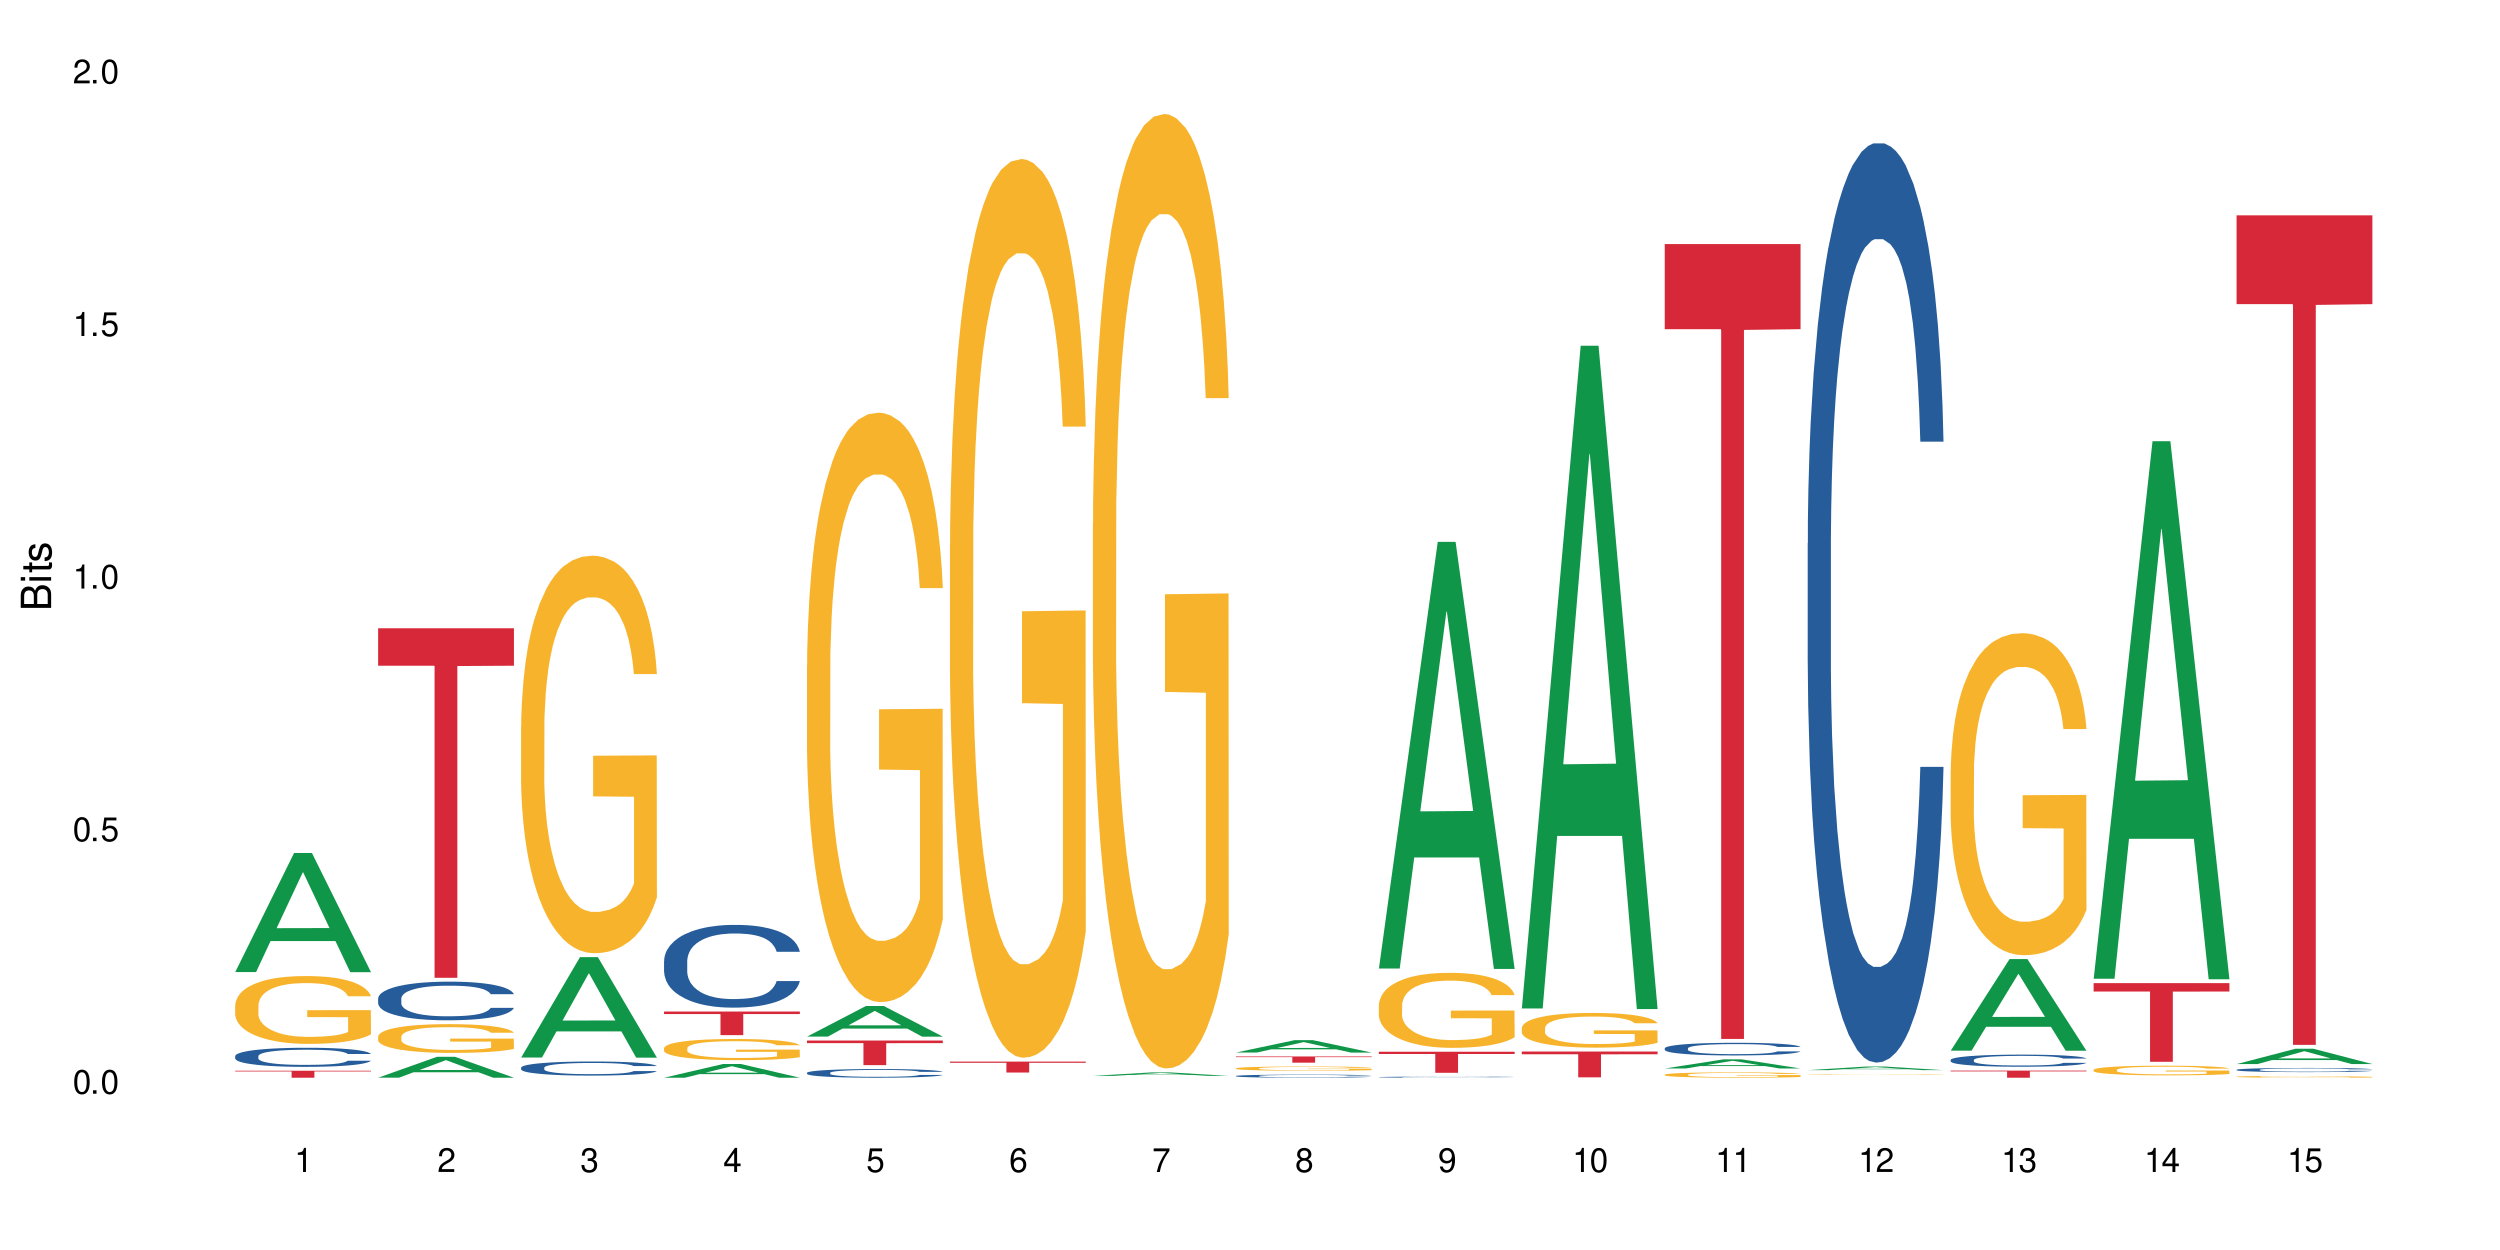 <?xml version="1.0" encoding="UTF-8"?>
<svg xmlns="http://www.w3.org/2000/svg" xmlns:xlink="http://www.w3.org/1999/xlink" width="720" height="360" viewBox="0 0 720 360">
<defs>
<g>
<g id="glyph-0-0">
</g>
<g id="glyph-0-1">
<path d="M 2.641 -6.938 C 2 -6.938 1.422 -6.656 1.078 -6.172 C 0.641 -5.562 0.406 -4.641 0.406 -3.359 C 0.406 -1.016 1.188 0.219 2.641 0.219 C 4.078 0.219 4.859 -1.016 4.859 -3.297 C 4.859 -4.641 4.656 -5.547 4.203 -6.172 C 3.844 -6.656 3.281 -6.938 2.641 -6.938 Z M 2.641 -6.188 C 3.547 -6.188 4 -5.25 4 -3.375 C 4 -1.406 3.562 -0.484 2.625 -0.484 C 1.734 -0.484 1.281 -1.438 1.281 -3.344 C 1.281 -5.25 1.734 -6.188 2.641 -6.188 Z M 2.641 -6.188 "/>
</g>
<g id="glyph-0-2">
<path d="M 1.828 -1 L 0.828 -1 L 0.828 0 L 1.828 0 Z M 1.828 -1 "/>
</g>
<g id="glyph-0-3">
<path d="M 4.562 -6.797 L 1.062 -6.797 L 0.547 -3.094 L 1.328 -3.094 C 1.719 -3.562 2.047 -3.734 2.578 -3.734 C 3.484 -3.734 4.062 -3.109 4.062 -2.094 C 4.062 -1.125 3.484 -0.531 2.578 -0.531 C 1.828 -0.531 1.375 -0.906 1.188 -1.672 L 0.328 -1.672 C 0.453 -1.109 0.547 -0.844 0.75 -0.594 C 1.125 -0.078 1.828 0.219 2.594 0.219 C 3.969 0.219 4.922 -0.781 4.922 -2.219 C 4.922 -3.562 4.031 -4.484 2.719 -4.484 C 2.25 -4.484 1.859 -4.359 1.469 -4.062 L 1.734 -5.969 L 4.562 -5.969 Z M 4.562 -6.797 "/>
</g>
<g id="glyph-0-4">
<path d="M 2.484 -4.938 L 2.484 0 L 3.328 0 L 3.328 -6.938 L 2.766 -6.938 C 2.469 -5.875 2.281 -5.734 0.984 -5.562 L 0.984 -4.938 Z M 2.484 -4.938 "/>
</g>
<g id="glyph-0-5">
<path d="M 4.859 -0.828 L 1.281 -0.828 C 1.359 -1.406 1.672 -1.781 2.5 -2.281 L 3.469 -2.828 C 4.406 -3.344 4.906 -4.062 4.906 -4.906 C 4.906 -5.484 4.672 -6.031 4.266 -6.406 C 3.859 -6.766 3.375 -6.938 2.719 -6.938 C 1.859 -6.938 1.219 -6.625 0.844 -6.031 C 0.609 -5.672 0.5 -5.234 0.484 -4.531 L 1.328 -4.531 C 1.359 -5.016 1.406 -5.281 1.531 -5.516 C 1.75 -5.938 2.188 -6.203 2.703 -6.203 C 3.469 -6.203 4.031 -5.641 4.031 -4.891 C 4.031 -4.344 3.719 -3.859 3.125 -3.516 L 2.234 -3 C 0.812 -2.172 0.406 -1.531 0.328 -0.016 L 4.859 -0.016 Z M 4.859 -0.828 "/>
</g>
<g id="glyph-0-6">
<path d="M 2.125 -3.188 L 2.578 -3.188 C 3.5 -3.188 3.984 -2.766 3.984 -1.922 C 3.984 -1.062 3.469 -0.531 2.594 -0.531 C 1.656 -0.531 1.203 -1 1.156 -2.016 L 0.312 -2.016 C 0.344 -1.453 0.438 -1.094 0.609 -0.781 C 0.953 -0.109 1.625 0.219 2.547 0.219 C 3.953 0.219 4.859 -0.625 4.859 -1.938 C 4.859 -2.828 4.516 -3.297 3.703 -3.594 C 4.344 -3.844 4.656 -4.328 4.656 -5.031 C 4.656 -6.219 3.875 -6.938 2.578 -6.938 C 1.203 -6.938 0.484 -6.172 0.453 -4.703 L 1.297 -4.703 C 1.312 -5.125 1.344 -5.359 1.453 -5.578 C 1.641 -5.969 2.062 -6.203 2.594 -6.203 C 3.344 -6.203 3.797 -5.75 3.797 -5 C 3.797 -4.516 3.609 -4.219 3.25 -4.047 C 3.016 -3.953 2.703 -3.922 2.125 -3.906 Z M 2.125 -3.188 "/>
</g>
<g id="glyph-0-7">
<path d="M 3.141 -1.672 L 3.141 0 L 3.984 0 L 3.984 -1.672 L 4.984 -1.672 L 4.984 -2.438 L 3.984 -2.438 L 3.984 -6.938 L 3.359 -6.938 L 0.266 -2.578 L 0.266 -1.672 Z M 3.141 -2.438 L 1 -2.438 L 3.141 -5.5 Z M 3.141 -2.438 "/>
</g>
<g id="glyph-0-8">
<path d="M 4.781 -5.125 C 4.609 -6.266 3.891 -6.938 2.844 -6.938 C 2.094 -6.938 1.422 -6.578 1.031 -5.953 C 0.594 -5.266 0.406 -4.422 0.406 -3.172 C 0.406 -2 0.578 -1.25 0.984 -0.641 C 1.359 -0.078 1.953 0.219 2.703 0.219 C 3.984 0.219 4.922 -0.75 4.922 -2.094 C 4.922 -3.375 4.062 -4.281 2.844 -4.281 C 2.172 -4.281 1.641 -4.031 1.281 -3.516 C 1.281 -5.234 1.828 -6.188 2.797 -6.188 C 3.391 -6.188 3.797 -5.797 3.938 -5.125 Z M 2.734 -3.531 C 3.547 -3.531 4.062 -2.953 4.062 -2.031 C 4.062 -1.156 3.484 -0.531 2.703 -0.531 C 1.922 -0.531 1.328 -1.188 1.328 -2.078 C 1.328 -2.938 1.906 -3.531 2.734 -3.531 Z M 2.734 -3.531 "/>
</g>
<g id="glyph-0-9">
<path d="M 4.984 -6.797 L 0.438 -6.797 L 0.438 -5.969 L 4.109 -5.969 C 2.5 -3.656 1.828 -2.234 1.328 0 L 2.219 0 C 2.594 -2.172 3.453 -4.047 4.984 -6.094 Z M 4.984 -6.797 "/>
</g>
<g id="glyph-0-10">
<path d="M 3.75 -3.656 C 4.469 -4.094 4.688 -4.438 4.688 -5.078 C 4.688 -6.172 3.844 -6.938 2.641 -6.938 C 1.438 -6.938 0.594 -6.172 0.594 -5.094 C 0.594 -4.438 0.812 -4.094 1.516 -3.656 C 0.734 -3.266 0.359 -2.703 0.359 -1.922 C 0.359 -0.656 1.281 0.219 2.641 0.219 C 3.984 0.219 4.922 -0.656 4.922 -1.922 C 4.922 -2.703 4.531 -3.266 3.75 -3.656 Z M 2.641 -6.188 C 3.359 -6.188 3.812 -5.75 3.812 -5.062 C 3.812 -4.406 3.344 -3.984 2.641 -3.984 C 1.922 -3.984 1.453 -4.406 1.453 -5.078 C 1.453 -5.75 1.922 -6.188 2.641 -6.188 Z M 2.641 -3.266 C 3.484 -3.266 4.062 -2.719 4.062 -1.906 C 4.062 -1.078 3.484 -0.531 2.625 -0.531 C 1.797 -0.531 1.219 -1.094 1.219 -1.906 C 1.219 -2.719 1.781 -3.266 2.641 -3.266 Z M 2.641 -3.266 "/>
</g>
<g id="glyph-0-11">
<path d="M 0.516 -1.578 C 0.672 -0.453 1.406 0.219 2.438 0.219 C 3.188 0.219 3.859 -0.141 4.266 -0.766 C 4.688 -1.453 4.891 -2.297 4.891 -3.547 C 4.891 -4.719 4.703 -5.453 4.312 -6.078 C 3.938 -6.641 3.344 -6.938 2.594 -6.938 C 1.297 -6.938 0.359 -5.969 0.359 -4.625 C 0.359 -3.344 1.234 -2.453 2.453 -2.453 C 3.094 -2.453 3.578 -2.672 4.016 -3.203 C 4 -1.484 3.469 -0.531 2.5 -0.531 C 1.906 -0.531 1.484 -0.906 1.359 -1.578 Z M 2.578 -6.203 C 3.375 -6.203 3.969 -5.531 3.969 -4.641 C 3.969 -3.797 3.391 -3.188 2.547 -3.188 C 1.734 -3.188 1.234 -3.766 1.234 -4.688 C 1.234 -5.562 1.797 -6.203 2.578 -6.203 Z M 2.578 -6.203 "/>
</g>
<g id="glyph-1-0">
</g>
<g id="glyph-1-1">
<path d="M 0 -0.953 L 0 -4.891 C 0 -5.719 -0.234 -6.344 -0.734 -6.797 C -1.188 -7.234 -1.812 -7.469 -2.5 -7.469 C -3.547 -7.469 -4.188 -7 -4.625 -5.875 C -4.984 -6.688 -5.625 -7.094 -6.531 -7.094 C -7.172 -7.094 -7.734 -6.859 -8.141 -6.391 C -8.562 -5.922 -8.75 -5.344 -8.75 -4.5 L -8.75 -0.953 Z M -4.984 -2.062 L -7.766 -2.062 L -7.766 -4.219 C -7.766 -4.844 -7.688 -5.203 -7.453 -5.5 C -7.219 -5.812 -6.859 -5.969 -6.375 -5.969 C -5.891 -5.969 -5.531 -5.812 -5.297 -5.5 C -5.062 -5.203 -4.984 -4.844 -4.984 -4.219 Z M -0.984 -2.062 L -4 -2.062 L -4 -4.781 C -4 -5.766 -3.438 -6.359 -2.484 -6.359 C -1.547 -6.359 -0.984 -5.766 -0.984 -4.781 Z M -0.984 -2.062 "/>
</g>
<g id="glyph-1-2">
<path d="M -6.281 -1.797 L -6.281 -0.797 L 0 -0.797 L 0 -1.797 Z M -8.75 -1.797 L -8.75 -0.797 L -7.484 -0.797 L -7.484 -1.797 Z M -8.75 -1.797 "/>
</g>
<g id="glyph-1-3">
<path d="M -6.281 -3.047 L -6.281 -2.016 L -8.016 -2.016 L -8.016 -1.016 L -6.281 -1.016 L -6.281 -0.172 L -5.469 -0.172 L -5.469 -1.016 L -0.719 -1.016 C -0.078 -1.016 0.281 -1.453 0.281 -2.234 C 0.281 -2.5 0.25 -2.719 0.188 -3.047 L -0.641 -3.047 C -0.609 -2.906 -0.594 -2.766 -0.594 -2.562 C -0.594 -2.141 -0.719 -2.016 -1.156 -2.016 L -5.469 -2.016 L -5.469 -3.047 Z M -6.281 -3.047 "/>
</g>
<g id="glyph-1-4">
<path d="M -4.531 -5.25 C -5.766 -5.25 -6.469 -4.422 -6.469 -2.969 C -6.469 -1.516 -5.719 -0.562 -4.547 -0.562 C -3.562 -0.562 -3.094 -1.062 -2.734 -2.562 L -2.516 -3.484 C -2.344 -4.188 -2.094 -4.469 -1.641 -4.469 C -1.047 -4.469 -0.641 -3.875 -0.641 -3 C -0.641 -2.453 -0.797 -2 -1.062 -1.75 C -1.25 -1.594 -1.422 -1.531 -1.875 -1.469 L -1.875 -0.406 C -0.422 -0.453 0.281 -1.266 0.281 -2.922 C 0.281 -4.5 -0.5 -5.516 -1.719 -5.516 C -2.656 -5.516 -3.172 -4.984 -3.469 -3.734 L -3.703 -2.766 C -3.891 -1.953 -4.156 -1.609 -4.594 -1.609 C -5.188 -1.609 -5.547 -2.125 -5.547 -2.938 C -5.547 -3.75 -5.203 -4.172 -4.531 -4.203 Z M -4.531 -5.25 "/>
</g>
</g>
</defs>
<rect x="-72" y="-36" width="864" height="432" fill="rgb(100%, 100%, 100%)" fill-opacity="1"/>
<path fill-rule="nonzero" fill="rgb(6.275%, 58.824%, 28.235%)" fill-opacity="1" d="M 67.73 279.949 L 67.773 279.918 L 84.695 245.656 L 89.836 245.656 L 106.844 279.984 L 100.867 279.984 L 96.605 271.023 L 77.926 271.023 L 73.75 279.949 L 67.73 279.949 L 79.723 267.316 L 94.895 267.281 L 87.328 251.262 L 87.246 251.23 L 87.16 251.328 L 79.684 267.281 L 79.723 267.316 Z M 67.73 279.949 "/>
<path fill-rule="nonzero" fill="rgb(14.51%, 36.078%, 60%)" fill-opacity="1" d="M 67.73 304.148 L 67.777 304.145 L 67.777 304.023 L 67.922 303.832 L 68.254 303.594 L 68.59 303.426 L 69.449 303.129 L 70.641 302.844 L 71.879 302.621 L 72.785 302.492 L 73.598 302.391 L 75.457 302.207 L 76.652 302.109 L 77.938 302.023 L 79.512 301.941 L 80.656 301.891 L 83.234 301.809 L 85.141 301.773 L 86.621 301.758 L 89.816 301.758 L 91.723 301.777 L 93.105 301.805 L 94.633 301.844 L 95.922 301.891 L 98.164 302 L 100.168 302.141 L 101.074 302.223 L 102.504 302.375 L 103.602 302.527 L 104.363 302.656 L 105.223 302.844 L 105.984 303.07 L 106.559 303.324 L 106.844 303.543 L 100.168 303.543 L 99.832 303.34 L 99.449 303.184 L 98.734 302.98 L 98.02 302.832 L 97.02 302.688 L 96.113 302.594 L 94.871 302.496 L 93.773 302.438 L 92.629 302.391 L 91.531 302.363 L 89.434 302.332 L 87 302.332 L 86.094 302.34 L 84.234 302.383 L 83.234 302.418 L 81.801 302.488 L 80.801 302.551 L 79.609 302.652 L 78.797 302.738 L 77.797 302.867 L 77.078 302.984 L 76.27 303.148 L 75.793 303.277 L 75.363 303.418 L 74.98 303.582 L 74.695 303.758 L 74.504 303.945 L 74.41 304.125 L 74.41 304.902 L 74.504 305.082 L 74.742 305.293 L 75.363 305.602 L 76.27 305.867 L 77.32 306.078 L 78.32 306.227 L 78.891 306.297 L 79.656 306.379 L 80.848 306.48 L 82.566 306.578 L 83.566 306.621 L 85.094 306.66 L 86.668 306.68 L 88.766 306.68 L 90.625 306.66 L 91.867 306.637 L 93.156 306.594 L 94.918 306.508 L 96.016 306.43 L 96.969 306.332 L 97.688 306.238 L 98.164 306.156 L 98.879 306.004 L 99.449 305.832 L 99.879 305.656 L 100.168 305.484 L 106.844 305.484 L 106.559 305.688 L 106.129 305.883 L 105.699 306.027 L 105.031 306.203 L 104.27 306.359 L 103.172 306.535 L 102.266 306.648 L 101.074 306.777 L 99.977 306.871 L 98.781 306.957 L 97.02 307.059 L 95.875 307.105 L 94.633 307.152 L 93.156 307.191 L 91.293 307.227 L 89.289 307.246 L 87.43 307.254 L 85.426 307.242 L 83.949 307.223 L 81.992 307.176 L 79.559 307.086 L 77.797 306.992 L 76.414 306.895 L 75.219 306.797 L 73.883 306.66 L 72.168 306.438 L 71.117 306.27 L 70.402 306.129 L 69.59 305.934 L 69.02 305.758 L 68.352 305.477 L 67.875 305.117 L 67.73 304.844 Z M 67.73 304.148 "/>
<path fill-rule="nonzero" fill="rgb(96.863%, 70.196%, 16.863%)" fill-opacity="1" d="M 67.73 289.469 L 67.777 289.453 L 67.777 289.094 L 67.969 288.293 L 68.445 287.184 L 69.066 286.273 L 69.734 285.559 L 70.164 285.184 L 70.879 284.648 L 71.5 284.258 L 73.074 283.453 L 75.078 282.703 L 76.172 282.383 L 77.414 282.078 L 79.18 281.738 L 79.988 281.613 L 82.469 281.328 L 85.285 281.152 L 88.383 281.098 L 89.816 281.117 L 91.77 281.188 L 94.441 281.383 L 95.969 281.562 L 97.16 281.738 L 98.402 281.973 L 99.926 282.328 L 101.359 282.758 L 102.504 283.188 L 103.648 283.723 L 104.602 284.293 L 105.414 284.918 L 106.129 285.668 L 106.559 286.293 L 106.844 286.918 L 100.215 286.918 L 99.832 286.293 L 99.402 285.809 L 98.688 285.223 L 97.973 284.793 L 97.258 284.453 L 95.922 283.988 L 94.777 283.703 L 93.344 283.453 L 91.961 283.293 L 90.387 283.188 L 89.434 283.148 L 86.906 283.148 L 84.617 283.273 L 83.281 283.418 L 82.328 283.562 L 80.992 283.828 L 80.18 284.043 L 79.703 284.188 L 78.273 284.738 L 77.32 285.238 L 76.793 285.578 L 76.125 286.113 L 75.648 286.594 L 75.125 287.309 L 74.84 287.844 L 74.457 289.059 L 74.41 292.273 L 74.551 292.949 L 74.84 293.684 L 75.219 294.324 L 75.793 295.004 L 76.363 295.52 L 77.367 296.219 L 78.227 296.68 L 78.891 296.984 L 80.18 297.469 L 80.703 297.629 L 81.945 297.949 L 83.234 298.199 L 84.809 298.414 L 86 298.52 L 87.906 298.609 L 90.34 298.609 L 93.203 298.504 L 95.016 298.359 L 96.254 298.215 L 97.066 298.09 L 98.066 297.895 L 98.781 297.715 L 99.449 297.52 L 100.262 297.219 L 100.262 292.949 L 88.48 292.934 L 88.48 290.934 L 106.797 290.914 L 106.844 297.895 L 105.844 298.379 L 104.602 298.84 L 103.41 299.199 L 102.168 299.5 L 100.406 299.84 L 98.973 300.055 L 96.781 300.305 L 94.777 300.465 L 92.676 300.574 L 90.816 300.625 L 88.621 300.645 L 86.668 300.609 L 84.57 300.5 L 82.898 300.359 L 81.371 300.18 L 79.848 299.949 L 77.938 299.574 L 76.699 299.27 L 75.41 298.895 L 74.121 298.449 L 72.977 297.965 L 72.215 297.59 L 71.453 297.164 L 70.641 296.629 L 69.879 296.02 L 69.305 295.469 L 68.781 294.844 L 68.398 294.254 L 68.016 293.449 L 67.828 292.809 L 67.73 292.254 Z M 67.73 289.469 "/>
<path fill-rule="nonzero" fill="rgb(83.922%, 15.686%, 22.353%)" fill-opacity="1" d="M 67.73 308.367 L 106.844 308.367 L 106.844 308.582 L 90.543 308.586 L 90.543 310.383 L 83.984 310.383 L 83.984 308.586 L 83.891 308.582 L 67.73 308.582 Z M 67.73 308.367 "/>
<path fill-rule="nonzero" fill="rgb(6.275%, 58.824%, 28.235%)" fill-opacity="1" d="M 108.902 310.375 L 108.945 310.371 L 125.867 304.352 L 131.008 304.352 L 148.016 310.383 L 142.039 310.383 L 137.777 308.809 L 119.098 308.809 L 114.922 310.375 L 108.902 310.375 L 120.895 308.156 L 136.062 308.152 L 128.5 305.336 L 128.418 305.332 L 128.332 305.348 L 120.855 308.152 L 120.895 308.156 Z M 108.902 310.375 "/>
<path fill-rule="nonzero" fill="rgb(14.51%, 36.078%, 60%)" fill-opacity="1" d="M 108.902 287.562 L 108.949 287.551 L 108.949 287.309 L 109.094 286.922 L 109.426 286.434 L 109.762 286.098 L 110.621 285.5 L 111.812 284.922 L 113.051 284.473 L 113.957 284.211 L 114.77 284.004 L 116.629 283.629 L 117.82 283.438 L 119.109 283.266 L 120.684 283.09 L 121.828 282.988 L 124.406 282.828 L 126.312 282.754 L 127.793 282.727 L 130.988 282.727 L 132.895 282.766 L 134.277 282.816 L 135.805 282.898 L 137.094 282.988 L 139.336 283.215 L 141.336 283.496 L 142.242 283.66 L 143.676 283.977 L 144.773 284.281 L 145.535 284.543 L 146.395 284.922 L 147.156 285.379 L 147.73 285.895 L 148.016 286.332 L 141.336 286.332 L 141.004 285.926 L 140.621 285.613 L 139.906 285.195 L 139.191 284.898 L 138.191 284.605 L 137.285 284.414 L 136.043 284.219 L 134.945 284.098 L 133.801 284.004 L 132.703 283.945 L 130.605 283.883 L 128.172 283.883 L 127.266 283.902 L 125.406 283.984 L 124.406 284.055 L 122.973 284.199 L 121.973 284.332 L 120.781 284.535 L 119.969 284.707 L 118.969 284.973 L 118.25 285.203 L 117.441 285.539 L 116.965 285.793 L 116.535 286.078 L 116.152 286.414 L 115.867 286.77 L 115.676 287.145 L 115.582 287.512 L 115.582 289.086 L 115.676 289.453 L 115.914 289.879 L 116.535 290.5 L 117.441 291.039 L 118.488 291.465 L 119.492 291.77 L 120.062 291.914 L 120.828 292.074 L 122.02 292.277 L 123.738 292.48 L 124.738 292.562 L 126.266 292.645 L 127.84 292.684 L 129.938 292.684 L 131.797 292.645 L 133.039 292.594 L 134.324 292.512 L 136.09 292.34 L 137.188 292.176 L 138.141 291.984 L 138.859 291.789 L 139.336 291.629 L 140.051 291.312 L 140.621 290.969 L 141.051 290.613 L 141.336 290.266 L 148.016 290.266 L 147.73 290.672 L 147.301 291.07 L 146.871 291.363 L 146.203 291.719 L 145.441 292.035 L 144.344 292.391 L 143.438 292.625 L 142.242 292.879 L 141.148 293.07 L 139.953 293.242 L 138.191 293.445 L 137.043 293.547 L 135.805 293.641 L 134.324 293.723 L 132.465 293.793 L 130.461 293.832 L 128.602 293.844 L 126.598 293.824 L 125.121 293.781 L 123.164 293.691 L 120.73 293.508 L 118.969 293.316 L 117.582 293.121 L 116.391 292.918 L 115.055 292.645 L 113.34 292.195 L 112.289 291.852 L 111.574 291.566 L 110.762 291.172 L 110.191 290.816 L 109.523 290.246 L 109.047 289.523 L 108.902 288.965 Z M 108.902 287.562 "/>
<path fill-rule="nonzero" fill="rgb(96.863%, 70.196%, 16.863%)" fill-opacity="1" d="M 108.902 298.504 L 108.949 298.496 L 108.949 298.344 L 109.141 298.004 L 109.617 297.535 L 110.238 297.152 L 110.906 296.848 L 111.336 296.688 L 112.051 296.461 L 112.672 296.297 L 114.246 295.957 L 116.25 295.637 L 117.344 295.504 L 118.586 295.375 L 120.352 295.23 L 121.16 295.176 L 123.641 295.055 L 126.457 294.98 L 129.555 294.957 L 130.988 294.965 L 132.941 294.996 L 135.613 295.078 L 137.141 295.156 L 138.332 295.23 L 139.574 295.328 L 141.098 295.48 L 142.531 295.66 L 143.676 295.844 L 144.82 296.07 L 145.773 296.312 L 146.586 296.574 L 147.301 296.895 L 147.73 297.16 L 148.016 297.422 L 141.387 297.422 L 141.004 297.16 L 140.574 296.953 L 139.859 296.703 L 139.145 296.523 L 138.43 296.379 L 137.094 296.184 L 135.949 296.062 L 134.516 295.957 L 133.133 295.887 L 131.559 295.844 L 130.605 295.828 L 128.078 295.828 L 125.789 295.879 L 124.453 295.941 L 123.5 296 L 122.164 296.113 L 121.352 296.207 L 120.875 296.266 L 119.445 296.5 L 118.488 296.711 L 117.965 296.855 L 117.297 297.082 L 116.82 297.285 L 116.297 297.59 L 116.008 297.816 L 115.629 298.332 L 115.582 299.691 L 115.723 299.98 L 116.008 300.289 L 116.391 300.562 L 116.965 300.848 L 117.535 301.066 L 118.539 301.363 L 119.395 301.559 L 120.062 301.688 L 121.352 301.891 L 121.875 301.961 L 123.117 302.098 L 124.406 302.203 L 125.98 302.293 L 127.172 302.34 L 129.078 302.375 L 131.512 302.375 L 134.375 302.332 L 136.188 302.27 L 137.426 302.211 L 138.238 302.156 L 139.238 302.074 L 139.953 301.996 L 140.621 301.914 L 141.434 301.785 L 141.434 299.98 L 129.652 299.973 L 129.652 299.125 L 147.969 299.117 L 148.016 302.074 L 147.016 302.277 L 145.773 302.473 L 144.582 302.625 L 143.34 302.754 L 141.578 302.898 L 140.145 302.988 L 137.949 303.094 L 135.949 303.164 L 133.848 303.207 L 131.988 303.23 L 129.793 303.238 L 127.84 303.223 L 125.742 303.176 L 124.07 303.117 L 122.543 303.043 L 121.02 302.941 L 119.109 302.785 L 117.871 302.656 L 116.582 302.496 L 115.293 302.309 L 114.148 302.105 L 113.387 301.945 L 112.625 301.762 L 111.812 301.535 L 111.051 301.281 L 110.477 301.043 L 109.953 300.781 L 109.57 300.531 L 109.188 300.191 L 108.996 299.918 L 108.902 299.684 Z M 108.902 298.504 "/>
<path fill-rule="nonzero" fill="rgb(83.922%, 15.686%, 22.353%)" fill-opacity="1" d="M 108.902 180.949 L 148.016 180.949 L 148.016 191.727 L 131.715 191.82 L 131.715 281.609 L 125.156 281.609 L 125.156 191.914 L 125.062 191.727 L 108.902 191.727 Z M 108.902 180.949 "/>
<path fill-rule="nonzero" fill="rgb(6.275%, 58.824%, 28.235%)" fill-opacity="1" d="M 150.074 304.574 L 150.117 304.547 L 167.039 275.645 L 172.18 275.645 L 189.188 304.602 L 183.211 304.602 L 178.949 297.043 L 160.27 297.043 L 156.09 304.574 L 150.074 304.574 L 162.066 293.918 L 177.234 293.891 L 169.672 280.375 L 169.59 280.352 L 169.504 280.43 L 162.027 293.891 L 162.066 293.918 Z M 150.074 304.574 "/>
<path fill-rule="nonzero" fill="rgb(14.51%, 36.078%, 60%)" fill-opacity="1" d="M 150.074 307.48 L 150.121 307.477 L 150.121 307.387 L 150.266 307.246 L 150.598 307.07 L 150.934 306.945 L 151.793 306.727 L 152.984 306.516 L 154.223 306.352 L 155.129 306.258 L 155.941 306.184 L 157.801 306.047 L 158.992 305.977 L 160.281 305.914 L 161.855 305.848 L 163 305.812 L 165.578 305.754 L 167.484 305.727 L 168.965 305.715 L 172.16 305.715 L 174.066 305.73 L 175.449 305.75 L 176.977 305.777 L 178.266 305.812 L 180.508 305.895 L 182.508 305.996 L 183.414 306.059 L 184.848 306.172 L 185.945 306.281 L 186.707 306.379 L 187.566 306.516 L 188.328 306.684 L 188.902 306.871 L 189.188 307.031 L 182.508 307.031 L 182.176 306.883 L 181.793 306.77 L 181.078 306.617 L 180.363 306.508 L 179.359 306.402 L 178.453 306.332 L 177.215 306.262 L 176.117 306.215 L 174.973 306.184 L 173.875 306.16 L 171.777 306.137 L 169.344 306.137 L 168.438 306.145 L 166.578 306.176 L 165.578 306.203 L 164.145 306.254 L 163.145 306.301 L 161.953 306.375 L 161.141 306.438 L 160.137 306.535 L 159.422 306.621 L 158.613 306.742 L 158.137 306.836 L 157.707 306.938 L 157.324 307.062 L 157.039 307.191 L 156.848 307.328 L 156.754 307.461 L 156.754 308.035 L 156.848 308.168 L 157.086 308.324 L 157.707 308.551 L 158.613 308.746 L 159.66 308.902 L 160.664 309.016 L 161.234 309.066 L 162 309.125 L 163.191 309.199 L 164.91 309.273 L 165.91 309.305 L 167.438 309.332 L 169.012 309.348 L 171.109 309.348 L 172.969 309.332 L 174.211 309.312 L 175.496 309.285 L 177.262 309.223 L 178.359 309.164 L 179.312 309.094 L 180.027 309.023 L 180.508 308.961 L 181.223 308.848 L 181.793 308.723 L 182.223 308.59 L 182.508 308.465 L 189.188 308.465 L 188.902 308.613 L 188.473 308.758 L 188.043 308.867 L 187.375 308.996 L 186.613 309.109 L 185.516 309.242 L 184.609 309.324 L 183.414 309.418 L 182.32 309.488 L 181.125 309.551 L 179.359 309.625 L 178.215 309.664 L 176.977 309.695 L 175.496 309.727 L 173.637 309.75 L 171.633 309.766 L 169.773 309.77 L 167.77 309.762 L 166.293 309.746 L 164.336 309.715 L 161.902 309.648 L 160.137 309.578 L 158.754 309.508 L 157.562 309.434 L 156.227 309.332 L 154.512 309.168 L 153.461 309.043 L 152.746 308.941 L 151.934 308.797 L 151.363 308.664 L 150.695 308.457 L 150.219 308.195 L 150.074 307.992 Z M 150.074 307.48 "/>
<path fill-rule="nonzero" fill="rgb(96.863%, 70.196%, 16.863%)" fill-opacity="1" d="M 150.074 209.074 L 150.121 208.973 L 150.121 206.879 L 150.312 202.176 L 150.789 195.691 L 151.41 190.359 L 152.078 186.176 L 152.508 183.98 L 153.223 180.844 L 153.844 178.543 L 155.418 173.84 L 157.418 169.445 L 158.516 167.566 L 159.758 165.789 L 161.523 163.801 L 162.332 163.07 L 164.812 161.395 L 167.629 160.352 L 170.727 160.035 L 172.16 160.141 L 174.113 160.559 L 176.785 161.711 L 178.312 162.754 L 179.504 163.801 L 180.746 165.16 L 182.27 167.25 L 183.703 169.762 L 184.848 172.27 L 185.992 175.406 L 186.945 178.754 L 187.758 182.414 L 188.473 186.805 L 188.902 190.465 L 189.188 194.125 L 182.559 194.125 L 182.176 190.465 L 181.746 187.641 L 181.031 184.191 L 180.316 181.68 L 179.602 179.695 L 178.266 176.977 L 177.121 175.301 L 175.688 173.84 L 174.305 172.898 L 172.73 172.27 L 171.777 172.062 L 169.25 172.062 L 166.961 172.793 L 165.625 173.629 L 164.672 174.465 L 163.336 176.035 L 162.523 177.289 L 162.047 178.125 L 160.617 181.367 L 159.66 184.293 L 159.137 186.281 L 158.469 189.418 L 157.992 192.242 L 157.469 196.426 L 157.18 199.562 L 156.801 206.672 L 156.754 225.492 L 156.895 229.465 L 157.18 233.754 L 157.562 237.516 L 158.137 241.488 L 158.707 244.523 L 159.711 248.602 L 160.566 251.32 L 161.234 253.098 L 162.523 255.918 L 163.047 256.859 L 164.289 258.742 L 165.578 260.207 L 167.148 261.461 L 168.344 262.09 L 170.25 262.613 L 172.684 262.613 L 175.547 261.984 L 177.359 261.148 L 178.598 260.312 L 179.41 259.578 L 180.41 258.43 L 181.125 257.383 L 181.793 256.234 L 182.605 254.457 L 182.605 229.465 L 170.824 229.359 L 170.824 217.648 L 189.141 217.547 L 189.188 258.43 L 188.188 261.254 L 186.945 263.973 L 185.754 266.062 L 184.512 267.84 L 182.746 269.828 L 181.316 271.082 L 179.121 272.543 L 177.121 273.484 L 175.02 274.113 L 173.16 274.426 L 170.965 274.531 L 169.012 274.324 L 166.91 273.695 L 165.242 272.859 L 163.715 271.812 L 162.191 270.453 L 160.281 268.258 L 159.043 266.48 L 157.754 264.285 L 156.465 261.672 L 155.32 258.848 L 154.559 256.652 L 153.793 254.141 L 152.984 251.004 L 152.219 247.449 L 151.648 244.207 L 151.125 240.551 L 150.742 237.098 L 150.359 232.395 L 150.168 228.629 L 150.074 225.387 Z M 150.074 209.074 "/>
<path fill-rule="nonzero" fill="rgb(6.275%, 58.824%, 28.235%)" fill-opacity="1" d="M 191.246 310.379 L 191.289 310.375 L 208.211 306.438 L 213.352 306.438 L 230.359 310.383 L 224.383 310.383 L 220.121 309.352 L 201.441 309.352 L 197.262 310.379 L 191.246 310.379 L 203.238 308.926 L 218.406 308.922 L 210.844 307.082 L 210.762 307.078 L 210.676 307.09 L 203.195 308.922 L 203.238 308.926 Z M 191.246 310.379 "/>
<path fill-rule="nonzero" fill="rgb(14.51%, 36.078%, 60%)" fill-opacity="1" d="M 191.246 276.746 L 191.293 276.727 L 191.293 276.203 L 191.438 275.375 L 191.77 274.328 L 192.105 273.609 L 192.965 272.328 L 194.156 271.086 L 195.395 270.125 L 196.301 269.562 L 197.113 269.125 L 198.973 268.32 L 200.164 267.906 L 201.453 267.535 L 203.027 267.164 L 204.172 266.949 L 206.746 266.598 L 208.656 266.445 L 210.133 266.383 L 213.332 266.383 L 215.238 266.469 L 216.621 266.578 L 218.148 266.75 L 219.438 266.949 L 221.676 267.426 L 223.68 268.035 L 224.586 268.387 L 226.02 269.059 L 227.117 269.715 L 227.879 270.281 L 228.738 271.086 L 229.5 272.066 L 230.074 273.176 L 230.359 274.113 L 223.68 274.113 L 223.348 273.242 L 222.965 272.566 L 222.25 271.672 L 221.535 271.043 L 220.531 270.41 L 219.625 269.996 L 218.387 269.582 L 217.289 269.32 L 216.145 269.125 L 215.047 268.996 L 212.949 268.863 L 210.516 268.863 L 209.609 268.906 L 207.75 269.082 L 206.746 269.234 L 205.316 269.539 L 204.316 269.82 L 203.121 270.258 L 202.312 270.629 L 201.309 271.195 L 200.594 271.695 L 199.785 272.414 L 199.309 272.957 L 198.879 273.566 L 198.496 274.285 L 198.211 275.047 L 198.02 275.855 L 197.922 276.637 L 197.922 280.012 L 198.02 280.797 L 198.258 281.711 L 198.879 283.039 L 199.785 284.195 L 200.832 285.109 L 201.836 285.762 L 202.406 286.066 L 203.172 286.414 L 204.363 286.852 L 206.082 287.285 L 207.082 287.461 L 208.609 287.633 L 210.184 287.723 L 212.281 287.723 L 214.141 287.633 L 215.383 287.527 L 216.668 287.352 L 218.434 286.98 L 219.531 286.633 L 220.484 286.219 L 221.199 285.805 L 221.676 285.457 L 222.395 284.781 L 222.965 284.043 L 223.395 283.281 L 223.68 282.539 L 230.359 282.539 L 230.074 283.41 L 229.645 284.258 L 229.215 284.891 L 228.547 285.652 L 227.781 286.328 L 226.688 287.09 L 225.781 287.59 L 224.586 288.137 L 223.488 288.551 L 222.297 288.918 L 220.531 289.355 L 219.387 289.574 L 218.148 289.77 L 216.668 289.941 L 214.809 290.094 L 212.805 290.184 L 210.945 290.203 L 208.941 290.16 L 207.465 290.074 L 205.508 289.879 L 203.074 289.484 L 201.309 289.07 L 199.926 288.656 L 198.734 288.223 L 197.398 287.633 L 195.684 286.676 L 194.633 285.938 L 193.918 285.328 L 193.105 284.477 L 192.535 283.715 L 191.867 282.496 L 191.391 280.949 L 191.246 279.75 Z M 191.246 276.746 "/>
<path fill-rule="nonzero" fill="rgb(96.863%, 70.196%, 16.863%)" fill-opacity="1" d="M 191.246 301.84 L 191.293 301.836 L 191.293 301.723 L 191.484 301.473 L 191.961 301.129 L 192.582 300.844 L 193.25 300.621 L 193.68 300.504 L 194.395 300.34 L 195.016 300.215 L 196.59 299.965 L 198.59 299.73 L 199.688 299.633 L 200.93 299.539 L 202.695 299.434 L 203.504 299.395 L 205.984 299.305 L 208.801 299.25 L 211.898 299.23 L 213.332 299.238 L 215.285 299.258 L 217.957 299.32 L 219.484 299.375 L 220.676 299.434 L 221.918 299.504 L 223.441 299.617 L 224.875 299.75 L 226.02 299.883 L 227.164 300.051 L 228.117 300.227 L 228.93 300.422 L 229.645 300.656 L 230.074 300.852 L 230.359 301.043 L 223.73 301.043 L 223.348 300.852 L 222.918 300.699 L 222.203 300.516 L 221.488 300.383 L 220.77 300.277 L 219.438 300.133 L 218.293 300.043 L 216.859 299.965 L 215.477 299.914 L 213.902 299.883 L 212.949 299.871 L 210.422 299.871 L 208.133 299.91 L 206.797 299.953 L 205.84 300 L 204.508 300.082 L 203.695 300.148 L 203.219 300.195 L 201.789 300.367 L 200.832 300.523 L 200.309 300.629 L 199.641 300.793 L 199.164 300.945 L 198.641 301.168 L 198.352 301.336 L 197.973 301.711 L 197.922 302.715 L 198.066 302.926 L 198.352 303.152 L 198.734 303.352 L 199.309 303.566 L 199.879 303.727 L 200.883 303.941 L 201.738 304.086 L 202.406 304.184 L 203.695 304.332 L 204.219 304.383 L 205.461 304.48 L 206.746 304.559 L 208.32 304.625 L 209.516 304.66 L 211.422 304.688 L 213.855 304.688 L 216.719 304.656 L 218.531 304.609 L 219.77 304.566 L 220.582 304.527 L 221.582 304.465 L 222.297 304.41 L 222.965 304.348 L 223.777 304.254 L 223.777 302.926 L 211.996 302.918 L 211.996 302.297 L 230.312 302.289 L 230.359 304.465 L 229.355 304.617 L 228.117 304.762 L 226.926 304.871 L 225.684 304.965 L 223.918 305.07 L 222.488 305.141 L 220.293 305.215 L 218.293 305.266 L 216.191 305.301 L 214.332 305.316 L 212.137 305.32 L 210.184 305.312 L 208.082 305.277 L 206.414 305.234 L 204.887 305.176 L 203.359 305.105 L 201.453 304.988 L 200.215 304.895 L 198.926 304.777 L 197.637 304.637 L 196.492 304.488 L 195.73 304.371 L 194.965 304.238 L 194.156 304.07 L 193.391 303.883 L 192.82 303.711 L 192.297 303.516 L 191.914 303.332 L 191.531 303.082 L 191.34 302.879 L 191.246 302.707 Z M 191.246 301.84 "/>
<path fill-rule="nonzero" fill="rgb(83.922%, 15.686%, 22.353%)" fill-opacity="1" d="M 191.246 291.32 L 230.359 291.32 L 230.359 292.047 L 214.059 292.055 L 214.059 298.117 L 207.5 298.117 L 207.5 292.059 L 207.402 292.047 L 191.246 292.047 Z M 191.246 291.32 "/>
<path fill-rule="nonzero" fill="rgb(6.275%, 58.824%, 28.235%)" fill-opacity="1" d="M 232.418 298.543 L 232.461 298.535 L 249.383 289.727 L 254.523 289.727 L 271.531 298.551 L 265.555 298.551 L 261.293 296.246 L 242.613 296.246 L 238.434 298.543 L 232.418 298.543 L 244.41 295.297 L 259.578 295.285 L 252.016 291.168 L 251.934 291.16 L 251.848 291.184 L 244.367 295.285 L 244.41 295.297 Z M 232.418 298.543 "/>
<path fill-rule="nonzero" fill="rgb(14.51%, 36.078%, 60%)" fill-opacity="1" d="M 232.418 308.969 L 232.465 308.969 L 232.465 308.914 L 232.609 308.824 L 232.941 308.715 L 233.277 308.641 L 234.133 308.504 L 235.328 308.375 L 236.566 308.273 L 237.473 308.215 L 238.285 308.168 L 240.145 308.086 L 241.336 308.043 L 242.625 308.004 L 244.199 307.965 L 245.344 307.941 L 247.918 307.906 L 249.828 307.887 L 251.305 307.883 L 254.504 307.883 L 256.41 307.891 L 257.793 307.902 L 259.32 307.922 L 260.609 307.941 L 262.848 307.992 L 264.852 308.055 L 265.758 308.094 L 267.191 308.164 L 268.285 308.23 L 269.051 308.289 L 269.91 308.375 L 270.672 308.477 L 271.246 308.594 L 271.531 308.691 L 264.852 308.691 L 264.52 308.602 L 264.137 308.531 L 263.422 308.438 L 262.707 308.371 L 261.703 308.305 L 260.797 308.262 L 259.559 308.219 L 258.461 308.191 L 257.316 308.168 L 256.219 308.156 L 254.121 308.141 L 251.688 308.141 L 250.781 308.148 L 248.922 308.164 L 247.918 308.18 L 246.488 308.215 L 245.488 308.242 L 244.293 308.289 L 243.484 308.328 L 242.48 308.387 L 241.766 308.438 L 240.957 308.516 L 240.48 308.57 L 240.051 308.637 L 239.668 308.711 L 239.383 308.793 L 239.191 308.875 L 239.094 308.957 L 239.094 309.312 L 239.191 309.395 L 239.43 309.492 L 240.051 309.629 L 240.957 309.75 L 242.004 309.848 L 243.008 309.914 L 243.578 309.949 L 244.344 309.984 L 245.535 310.031 L 247.25 310.074 L 248.254 310.094 L 249.781 310.113 L 251.355 310.121 L 253.453 310.121 L 255.312 310.113 L 256.555 310.102 L 257.84 310.082 L 259.605 310.043 L 260.703 310.008 L 261.656 309.965 L 262.371 309.922 L 262.848 309.883 L 263.566 309.812 L 264.137 309.734 L 264.566 309.656 L 264.852 309.578 L 271.531 309.578 L 271.246 309.668 L 270.816 309.758 L 270.387 309.824 L 269.719 309.902 L 268.953 309.977 L 267.859 310.055 L 266.953 310.105 L 265.758 310.164 L 264.66 310.207 L 263.469 310.246 L 261.703 310.293 L 260.559 310.316 L 259.32 310.336 L 257.84 310.355 L 255.98 310.371 L 253.977 310.379 L 252.117 310.383 L 250.113 310.379 L 248.637 310.367 L 246.68 310.348 L 244.246 310.305 L 242.48 310.262 L 241.098 310.219 L 239.906 310.172 L 238.57 310.113 L 236.852 310.012 L 235.805 309.934 L 235.09 309.871 L 234.277 309.781 L 233.707 309.699 L 233.039 309.574 L 232.559 309.41 L 232.418 309.285 Z M 232.418 308.969 "/>
<path fill-rule="nonzero" fill="rgb(96.863%, 70.196%, 16.863%)" fill-opacity="1" d="M 232.418 191.562 L 232.465 191.406 L 232.465 188.305 L 232.656 181.328 L 233.133 171.715 L 233.754 163.809 L 234.422 157.609 L 234.852 154.352 L 235.566 149.703 L 236.188 146.293 L 237.758 139.316 L 239.762 132.805 L 240.859 130.012 L 242.102 127.379 L 243.863 124.43 L 244.676 123.348 L 247.156 120.867 L 249.969 119.316 L 253.07 118.852 L 254.504 119.004 L 256.457 119.625 L 259.129 121.332 L 260.656 122.883 L 261.848 124.43 L 263.086 126.445 L 264.613 129.547 L 266.047 133.27 L 267.191 136.988 L 268.336 141.641 L 269.289 146.602 L 270.098 152.027 L 270.816 158.539 L 271.246 163.965 L 271.531 169.391 L 264.898 169.391 L 264.52 163.965 L 264.09 159.777 L 263.375 154.664 L 262.66 150.941 L 261.941 147.996 L 260.609 143.965 L 259.461 141.484 L 258.031 139.316 L 256.648 137.918 L 255.074 136.988 L 254.121 136.68 L 251.594 136.68 L 249.305 137.766 L 247.969 139.004 L 247.012 140.246 L 245.676 142.57 L 244.867 144.43 L 244.391 145.672 L 242.957 150.477 L 242.004 154.816 L 241.48 157.766 L 240.812 162.414 L 240.336 166.602 L 239.812 172.801 L 239.523 177.453 L 239.145 187.996 L 239.094 215.902 L 239.238 221.793 L 239.523 228.148 L 239.906 233.73 L 240.48 239.621 L 241.051 244.117 L 242.051 250.164 L 242.91 254.195 L 243.578 256.828 L 244.867 261.016 L 245.391 262.41 L 246.633 265.203 L 247.918 267.371 L 249.492 269.23 L 250.688 270.164 L 252.594 270.938 L 255.027 270.938 L 257.887 270.008 L 259.699 268.766 L 260.941 267.527 L 261.754 266.441 L 262.754 264.738 L 263.469 263.188 L 264.137 261.48 L 264.949 258.844 L 264.949 221.793 L 253.168 221.637 L 253.168 204.273 L 271.484 204.117 L 271.531 264.738 L 270.527 268.922 L 269.289 272.953 L 268.098 276.055 L 266.855 278.688 L 265.09 281.637 L 263.66 283.496 L 261.465 285.664 L 259.461 287.062 L 257.363 287.992 L 255.504 288.457 L 253.309 288.613 L 251.355 288.301 L 249.254 287.371 L 247.586 286.133 L 246.059 284.582 L 244.531 282.566 L 242.625 279.309 L 241.387 276.676 L 240.098 273.418 L 238.809 269.543 L 237.664 265.355 L 236.902 262.102 L 236.137 258.379 L 235.328 253.73 L 234.562 248.457 L 233.992 243.652 L 233.465 238.227 L 233.086 233.109 L 232.703 226.133 L 232.512 220.551 L 232.418 215.746 Z M 232.418 191.562 "/>
<path fill-rule="nonzero" fill="rgb(83.922%, 15.686%, 22.353%)" fill-opacity="1" d="M 232.418 299.668 L 271.531 299.668 L 271.531 300.426 L 255.23 300.434 L 255.23 306.766 L 248.672 306.766 L 248.672 300.441 L 248.574 300.426 L 232.418 300.426 Z M 232.418 299.668 "/>
<path fill-rule="nonzero" fill="rgb(96.863%, 70.196%, 16.863%)" fill-opacity="1" d="M 273.59 156.652 L 273.637 156.418 L 273.637 151.688 L 273.828 141.051 L 274.305 126.395 L 274.926 114.34 L 275.594 104.883 L 276.023 99.922 L 276.738 92.828 L 277.355 87.629 L 278.93 76.992 L 280.934 67.062 L 282.031 62.809 L 283.273 58.789 L 285.035 54.297 L 285.848 52.645 L 288.328 48.859 L 291.141 46.496 L 294.242 45.789 L 295.672 46.023 L 297.629 46.969 L 300.301 49.57 L 301.828 51.934 L 303.02 54.297 L 304.258 57.371 L 305.785 62.098 L 307.215 67.77 L 308.363 73.445 L 309.508 80.535 L 310.461 88.102 L 311.27 96.375 L 311.988 106.305 L 312.414 114.578 L 312.703 122.852 L 306.07 122.852 L 305.691 114.578 L 305.262 108.195 L 304.547 100.395 L 303.832 94.719 L 303.113 90.227 L 301.777 84.082 L 300.633 80.301 L 299.203 76.992 L 297.82 74.863 L 296.246 73.445 L 295.293 72.973 L 292.766 72.973 L 290.473 74.625 L 289.141 76.52 L 288.184 78.41 L 286.848 81.953 L 286.039 84.793 L 285.562 86.684 L 284.129 94.012 L 283.176 100.629 L 282.652 105.121 L 281.984 112.211 L 281.508 118.594 L 280.98 128.051 L 280.695 135.141 L 280.316 151.215 L 280.266 193.766 L 280.41 202.75 L 280.695 212.441 L 281.078 220.949 L 281.648 229.934 L 282.223 236.789 L 283.223 246.008 L 284.082 252.156 L 284.75 256.172 L 286.039 262.555 L 286.562 264.684 L 287.805 268.938 L 289.09 272.246 L 290.664 275.082 L 291.859 276.504 L 293.766 277.684 L 296.199 277.684 L 299.059 276.266 L 300.871 274.375 L 302.113 272.484 L 302.922 270.828 L 303.926 268.23 L 304.641 265.863 L 305.309 263.266 L 306.121 259.246 L 306.121 202.75 L 294.34 202.512 L 294.34 176.039 L 312.656 175.801 L 312.703 268.23 L 311.699 274.609 L 310.461 280.758 L 309.27 285.484 L 308.027 289.504 L 306.262 293.996 L 304.832 296.832 L 302.637 300.141 L 300.633 302.27 L 298.535 303.688 L 296.676 304.395 L 294.48 304.633 L 292.527 304.16 L 290.426 302.742 L 288.758 300.852 L 287.23 298.488 L 285.703 295.414 L 283.797 290.449 L 282.555 286.43 L 281.27 281.465 L 279.98 275.559 L 278.836 269.176 L 278.074 264.211 L 277.309 258.535 L 276.5 251.445 L 275.734 243.406 L 275.164 236.078 L 274.637 227.805 L 274.258 220.004 L 273.875 209.367 L 273.684 200.859 L 273.59 193.531 Z M 273.59 156.652 "/>
<path fill-rule="nonzero" fill="rgb(83.922%, 15.686%, 22.353%)" fill-opacity="1" d="M 273.59 305.746 L 312.703 305.746 L 312.703 306.082 L 296.402 306.086 L 296.402 308.883 L 289.844 308.883 L 289.844 306.09 L 289.746 306.082 L 273.59 306.082 Z M 273.59 305.746 "/>
<path fill-rule="nonzero" fill="rgb(6.275%, 58.824%, 28.235%)" fill-opacity="1" d="M 314.762 309.852 L 314.801 309.848 L 331.727 308.844 L 336.867 308.844 L 353.875 309.852 L 347.898 309.852 L 343.637 309.586 L 324.957 309.586 L 320.777 309.852 L 314.762 309.852 L 326.754 309.48 L 341.922 309.477 L 334.359 309.008 L 334.191 309.008 L 326.711 309.477 L 326.754 309.48 Z M 314.762 309.852 "/>
<path fill-rule="nonzero" fill="rgb(96.863%, 70.196%, 16.863%)" fill-opacity="1" d="M 314.762 150.566 L 314.809 150.312 L 314.809 145.293 L 315 133.996 L 315.477 118.43 L 316.098 105.625 L 316.766 95.582 L 317.191 90.312 L 317.91 82.781 L 318.527 77.258 L 320.102 65.957 L 322.105 55.414 L 323.203 50.895 L 324.445 46.629 L 326.207 41.855 L 327.02 40.098 L 329.5 36.082 L 332.312 33.57 L 335.414 32.82 L 336.844 33.07 L 338.801 34.074 L 341.473 36.836 L 343 39.348 L 344.191 41.855 L 345.43 45.121 L 346.957 50.141 L 348.387 56.168 L 349.531 62.191 L 350.68 69.723 L 351.633 77.758 L 352.441 86.547 L 353.16 97.09 L 353.586 105.875 L 353.875 114.664 L 347.242 114.664 L 346.863 105.875 L 346.434 99.098 L 345.719 90.812 L 345 84.789 L 344.285 80.02 L 342.949 73.492 L 341.805 69.473 L 340.375 65.957 L 338.992 63.699 L 337.418 62.191 L 336.465 61.691 L 333.938 61.691 L 331.645 63.449 L 330.309 65.457 L 329.355 67.465 L 328.02 71.23 L 327.211 74.242 L 326.734 76.25 L 325.301 84.035 L 324.348 91.062 L 323.824 95.836 L 323.156 103.367 L 322.68 110.145 L 322.152 120.188 L 321.867 127.719 L 321.484 144.789 L 321.438 189.98 L 321.582 199.52 L 321.867 209.816 L 322.25 218.852 L 322.82 228.395 L 323.395 235.676 L 324.395 245.465 L 325.254 251.992 L 325.922 256.262 L 327.211 263.039 L 327.734 265.297 L 328.977 269.816 L 330.262 273.332 L 331.836 276.344 L 333.031 277.852 L 334.938 279.105 L 337.371 279.105 L 340.23 277.602 L 342.043 275.594 L 343.285 273.582 L 344.094 271.828 L 345.098 269.066 L 345.812 266.555 L 346.48 263.793 L 347.293 259.523 L 347.293 199.52 L 335.508 199.27 L 335.508 171.152 L 353.824 170.902 L 353.875 269.066 L 352.871 275.844 L 351.633 282.371 L 350.438 287.391 L 349.199 291.66 L 347.434 296.43 L 346.004 299.441 L 343.809 302.957 L 341.805 305.219 L 339.707 306.723 L 337.848 307.477 L 335.652 307.727 L 333.695 307.227 L 331.598 305.719 L 329.93 303.711 L 328.402 301.199 L 326.875 297.938 L 324.969 292.664 L 323.727 288.395 L 322.441 283.125 L 321.152 276.848 L 320.008 270.07 L 319.246 264.797 L 318.48 258.77 L 317.672 251.238 L 316.906 242.703 L 316.336 234.922 L 315.809 226.133 L 315.43 217.848 L 315.047 206.551 L 314.855 197.512 L 314.762 189.73 Z M 314.762 150.566 "/>
<path fill-rule="nonzero" fill="rgb(6.275%, 58.824%, 28.235%)" fill-opacity="1" d="M 355.934 303.137 L 355.973 303.133 L 372.898 299.551 L 378.039 299.551 L 395.047 303.141 L 389.07 303.141 L 384.809 302.203 L 366.129 302.203 L 361.949 303.137 L 355.934 303.137 L 367.926 301.816 L 383.094 301.812 L 375.531 300.137 L 375.445 300.137 L 375.363 300.145 L 367.883 301.812 L 367.926 301.816 Z M 355.934 303.137 "/>
<path fill-rule="nonzero" fill="rgb(14.51%, 36.078%, 60%)" fill-opacity="1" d="M 355.934 309.879 L 355.98 309.879 L 355.98 309.859 L 356.125 309.828 L 356.457 309.789 L 356.789 309.762 L 357.648 309.715 L 358.844 309.668 L 360.082 309.633 L 360.988 309.609 L 361.801 309.594 L 363.66 309.566 L 364.852 309.551 L 366.141 309.535 L 367.715 309.523 L 368.859 309.512 L 371.434 309.5 L 373.344 309.496 L 374.82 309.492 L 378.016 309.492 L 379.926 309.496 L 381.309 309.5 L 382.836 309.508 L 384.121 309.512 L 386.363 309.531 L 388.367 309.555 L 389.273 309.566 L 390.703 309.594 L 391.801 309.617 L 392.566 309.637 L 393.422 309.668 L 394.188 309.703 L 394.758 309.746 L 395.047 309.781 L 388.367 309.781 L 388.035 309.75 L 387.652 309.723 L 386.938 309.691 L 386.223 309.668 L 385.219 309.645 L 384.312 309.629 L 383.074 309.613 L 381.977 309.602 L 380.832 309.594 L 379.734 309.59 L 377.637 309.586 L 374.297 309.586 L 372.438 309.594 L 371.434 309.598 L 370.004 309.609 L 369 309.621 L 367.809 309.637 L 367 309.652 L 365.996 309.672 L 365.281 309.691 L 364.469 309.719 L 363.992 309.738 L 363.562 309.762 L 363.184 309.789 L 362.895 309.816 L 362.707 309.848 L 362.609 309.875 L 362.609 310 L 362.707 310.031 L 362.945 310.066 L 363.562 310.113 L 364.469 310.156 L 365.52 310.191 L 366.52 310.215 L 367.094 310.227 L 367.855 310.238 L 369.051 310.258 L 370.766 310.273 L 371.77 310.277 L 373.293 310.285 L 374.867 310.289 L 376.969 310.289 L 378.828 310.285 L 380.066 310.281 L 381.355 310.273 L 383.121 310.262 L 384.219 310.25 L 385.172 310.234 L 385.887 310.219 L 387.078 310.18 L 387.652 310.152 L 388.082 310.125 L 388.367 310.094 L 395.047 310.094 L 394.758 310.129 L 394.328 310.16 L 393.902 310.184 L 393.234 310.211 L 392.469 310.238 L 391.371 310.266 L 390.465 310.285 L 389.273 310.305 L 388.176 310.32 L 386.984 310.332 L 385.219 310.352 L 384.074 310.359 L 382.836 310.367 L 381.355 310.371 L 379.496 310.379 L 377.492 310.379 L 375.633 310.383 L 373.629 310.379 L 372.148 310.375 L 370.195 310.371 L 367.762 310.355 L 365.996 310.34 L 364.613 310.324 L 363.422 310.309 L 362.086 310.285 L 360.367 310.25 L 359.32 310.223 L 358.602 310.199 L 357.793 310.168 L 357.219 310.141 L 356.551 310.094 L 356.074 310.035 L 355.934 309.992 Z M 355.934 309.879 "/>
<path fill-rule="nonzero" fill="rgb(96.863%, 70.196%, 16.863%)" fill-opacity="1" d="M 355.934 307.68 L 355.98 307.676 L 355.98 307.656 L 356.172 307.605 L 356.648 307.535 L 357.27 307.48 L 357.938 307.434 L 358.363 307.41 L 359.082 307.379 L 359.699 307.352 L 361.273 307.301 L 363.277 307.254 L 364.375 307.234 L 365.613 307.215 L 367.379 307.195 L 368.191 307.188 L 370.672 307.168 L 373.484 307.16 L 376.586 307.156 L 378.016 307.156 L 379.973 307.16 L 382.645 307.172 L 384.172 307.184 L 385.363 307.195 L 386.602 307.211 L 388.129 307.23 L 389.559 307.258 L 390.703 307.285 L 391.848 307.32 L 392.805 307.355 L 393.613 307.395 L 394.328 307.441 L 394.758 307.48 L 395.047 307.52 L 388.414 307.52 L 388.035 307.48 L 387.605 307.449 L 386.891 307.414 L 386.172 307.387 L 385.457 307.363 L 384.121 307.336 L 382.977 307.316 L 381.547 307.301 L 380.164 307.293 L 378.59 307.285 L 375.105 307.285 L 372.816 307.293 L 371.48 307.301 L 370.527 307.309 L 369.191 307.324 L 368.383 307.34 L 367.906 307.348 L 366.473 307.383 L 365.52 307.414 L 364.996 307.434 L 364.328 307.469 L 363.852 307.5 L 363.324 307.543 L 363.039 307.578 L 362.656 307.652 L 362.609 307.855 L 362.754 307.895 L 363.039 307.941 L 363.422 307.98 L 363.992 308.023 L 364.566 308.059 L 365.566 308.102 L 366.426 308.129 L 367.094 308.148 L 368.383 308.18 L 368.906 308.188 L 370.148 308.207 L 371.434 308.223 L 373.008 308.238 L 374.199 308.246 L 376.109 308.25 L 378.543 308.25 L 381.402 308.242 L 383.215 308.234 L 384.457 308.227 L 385.266 308.219 L 386.27 308.207 L 386.984 308.195 L 387.652 308.184 L 388.461 308.164 L 388.461 307.895 L 376.68 307.895 L 376.68 307.77 L 394.996 307.77 L 395.047 308.207 L 394.043 308.234 L 392.805 308.266 L 391.609 308.285 L 390.371 308.305 L 388.605 308.328 L 387.176 308.34 L 384.98 308.355 L 382.977 308.367 L 380.879 308.375 L 379.02 308.375 L 376.824 308.379 L 374.867 308.375 L 372.77 308.367 L 371.102 308.359 L 369.574 308.348 L 368.047 308.332 L 366.141 308.309 L 364.898 308.293 L 363.613 308.27 L 362.324 308.238 L 361.18 308.211 L 360.414 308.188 L 359.652 308.16 L 358.844 308.125 L 358.078 308.09 L 357.508 308.055 L 356.98 308.016 L 356.602 307.977 L 356.219 307.926 L 356.027 307.887 L 355.934 307.852 Z M 355.934 307.68 "/>
<path fill-rule="nonzero" fill="rgb(83.922%, 15.686%, 22.353%)" fill-opacity="1" d="M 355.934 304.254 L 395.047 304.254 L 395.047 304.445 L 378.746 304.449 L 378.746 306.039 L 372.188 306.039 L 372.188 304.449 L 372.09 304.445 L 355.934 304.445 Z M 355.934 304.254 "/>
<path fill-rule="nonzero" fill="rgb(6.275%, 58.824%, 28.235%)" fill-opacity="1" d="M 397.105 278.941 L 397.145 278.824 L 414.07 156.062 L 419.211 156.062 L 436.219 279.055 L 430.242 279.055 L 425.98 246.949 L 407.301 246.949 L 403.121 278.941 L 397.105 278.941 L 409.098 233.672 L 424.266 233.555 L 416.703 176.16 L 416.617 176.043 L 416.535 176.391 L 409.055 233.555 L 409.098 233.672 Z M 397.105 278.941 "/>
<path fill-rule="nonzero" fill="rgb(14.51%, 36.078%, 60%)" fill-opacity="1" d="M 397.105 310.207 L 397.152 310.207 L 397.152 310.203 L 397.293 310.191 L 397.629 310.18 L 397.961 310.168 L 398.82 310.152 L 400.012 310.137 L 401.254 310.125 L 402.16 310.117 L 402.973 310.109 L 404.832 310.102 L 406.023 310.094 L 407.312 310.09 L 408.887 310.086 L 410.031 310.082 L 412.605 310.078 L 414.516 310.078 L 415.992 310.074 L 419.188 310.074 L 421.098 310.078 L 422.48 310.078 L 424.008 310.082 L 425.293 310.082 L 427.535 310.09 L 429.539 310.098 L 430.445 310.102 L 431.875 310.109 L 432.973 310.117 L 433.738 310.125 L 434.594 310.137 L 435.359 310.148 L 435.93 310.164 L 436.219 310.176 L 429.539 310.176 L 429.207 310.164 L 428.824 310.156 L 428.109 310.145 L 427.395 310.137 L 426.391 310.129 L 425.484 310.121 L 424.246 310.117 L 423.148 310.113 L 422.004 310.109 L 413.609 310.109 L 412.605 310.113 L 411.176 310.117 L 410.172 310.121 L 408.98 310.125 L 408.172 310.129 L 407.168 310.137 L 406.453 310.145 L 405.641 310.152 L 405.164 310.16 L 404.734 310.168 L 404.355 310.176 L 404.066 310.188 L 403.879 310.199 L 403.781 310.207 L 403.781 310.25 L 403.879 310.262 L 404.117 310.273 L 404.734 310.289 L 405.641 310.305 L 406.691 310.316 L 407.691 310.324 L 408.266 310.328 L 409.027 310.332 L 410.223 310.34 L 411.938 310.344 L 412.941 310.348 L 414.465 310.348 L 416.039 310.352 L 418.141 310.352 L 420 310.348 L 421.238 310.348 L 422.527 310.344 L 424.293 310.34 L 425.391 310.336 L 426.344 310.332 L 427.059 310.324 L 427.535 310.32 L 428.25 310.312 L 428.824 310.301 L 429.254 310.293 L 429.539 310.285 L 436.219 310.285 L 435.93 310.293 L 435.5 310.305 L 435.07 310.312 L 434.406 310.324 L 433.641 310.332 L 432.543 310.34 L 431.637 310.348 L 430.445 310.355 L 429.348 310.359 L 428.156 310.363 L 426.391 310.371 L 425.246 310.375 L 424.008 310.375 L 422.527 310.379 L 420.668 310.379 L 418.664 310.383 L 414.801 310.383 L 413.32 310.379 L 411.367 310.379 L 408.934 310.371 L 407.168 310.367 L 405.785 310.363 L 404.594 310.355 L 403.258 310.348 L 401.539 310.336 L 400.492 310.328 L 399.773 310.32 L 398.965 310.309 L 398.391 310.297 L 397.723 310.281 L 397.246 310.262 L 397.105 310.246 Z M 397.105 310.207 "/>
<path fill-rule="nonzero" fill="rgb(96.863%, 70.196%, 16.863%)" fill-opacity="1" d="M 397.105 289.43 L 397.152 289.406 L 397.152 289.012 L 397.344 288.125 L 397.82 286.902 L 398.441 285.895 L 399.105 285.105 L 399.535 284.691 L 400.254 284.098 L 400.871 283.664 L 402.445 282.777 L 404.449 281.945 L 405.547 281.594 L 406.785 281.258 L 408.551 280.883 L 409.363 280.742 L 411.844 280.426 L 414.656 280.23 L 417.758 280.172 L 419.188 280.191 L 421.145 280.27 L 423.816 280.488 L 425.34 280.684 L 426.535 280.883 L 427.773 281.137 L 429.301 281.531 L 430.73 282.008 L 431.875 282.48 L 433.02 283.07 L 433.977 283.703 L 434.785 284.395 L 435.5 285.223 L 435.93 285.914 L 436.219 286.605 L 429.586 286.605 L 429.207 285.914 L 428.777 285.383 L 428.059 284.73 L 427.344 284.258 L 426.629 283.883 L 425.293 283.367 L 424.148 283.051 L 422.719 282.777 L 421.336 282.598 L 419.762 282.48 L 418.809 282.441 L 416.277 282.441 L 413.988 282.578 L 412.652 282.738 L 411.699 282.895 L 410.363 283.191 L 409.555 283.426 L 409.078 283.586 L 407.645 284.195 L 406.691 284.75 L 406.168 285.125 L 405.5 285.719 L 405.023 286.25 L 404.496 287.039 L 404.211 287.633 L 403.828 288.973 L 403.781 292.527 L 403.926 293.277 L 404.211 294.086 L 404.594 294.797 L 405.164 295.547 L 405.738 296.117 L 406.738 296.891 L 407.598 297.402 L 408.266 297.738 L 409.555 298.27 L 410.078 298.449 L 411.316 298.805 L 412.605 299.078 L 414.18 299.316 L 415.371 299.434 L 417.281 299.535 L 419.715 299.535 L 422.574 299.414 L 424.387 299.258 L 425.629 299.098 L 426.438 298.961 L 427.441 298.746 L 428.156 298.547 L 428.824 298.328 L 429.633 297.996 L 429.633 293.277 L 417.852 293.258 L 417.852 291.047 L 436.168 291.027 L 436.219 298.746 L 435.215 299.277 L 433.977 299.789 L 432.781 300.184 L 431.543 300.52 L 429.777 300.895 L 428.348 301.133 L 426.152 301.41 L 424.148 301.586 L 422.051 301.703 L 420.191 301.766 L 417.996 301.785 L 416.039 301.746 L 413.941 301.625 L 412.273 301.469 L 410.746 301.27 L 409.219 301.016 L 407.312 300.598 L 406.07 300.266 L 404.785 299.848 L 403.496 299.355 L 402.352 298.824 L 401.586 298.41 L 400.824 297.934 L 400.012 297.344 L 399.25 296.672 L 398.68 296.059 L 398.152 295.367 L 397.773 294.719 L 397.391 293.828 L 397.199 293.117 L 397.105 292.508 Z M 397.105 289.43 "/>
<path fill-rule="nonzero" fill="rgb(83.922%, 15.686%, 22.353%)" fill-opacity="1" d="M 397.105 302.898 L 436.219 302.898 L 436.219 303.547 L 419.914 303.555 L 419.914 308.961 L 413.359 308.961 L 413.359 303.559 L 413.262 303.547 L 397.105 303.547 Z M 397.105 302.898 "/>
<path fill-rule="nonzero" fill="rgb(6.275%, 58.824%, 28.235%)" fill-opacity="1" d="M 438.277 290.438 L 438.316 290.258 L 455.242 99.566 L 460.383 99.566 L 477.387 290.613 L 471.414 290.613 L 467.152 240.746 L 448.473 240.746 L 444.293 290.438 L 438.277 290.438 L 450.27 220.117 L 465.438 219.938 L 457.875 130.781 L 457.789 130.602 L 457.707 131.141 L 450.227 219.938 L 450.27 220.117 Z M 438.277 290.438 "/>
<path fill-rule="nonzero" fill="rgb(96.863%, 70.196%, 16.863%)" fill-opacity="1" d="M 438.277 296.008 L 438.324 296 L 438.324 295.816 L 438.516 295.406 L 438.992 294.84 L 439.609 294.375 L 440.277 294.012 L 440.707 293.82 L 441.422 293.547 L 442.043 293.344 L 443.617 292.934 L 445.621 292.551 L 446.719 292.387 L 447.957 292.23 L 449.723 292.059 L 450.535 291.996 L 453.016 291.848 L 455.828 291.758 L 458.93 291.73 L 460.359 291.738 L 462.316 291.777 L 464.988 291.875 L 466.512 291.969 L 467.707 292.059 L 468.945 292.176 L 470.473 292.359 L 471.902 292.578 L 473.047 292.797 L 474.191 293.07 L 475.148 293.363 L 475.957 293.684 L 476.672 294.066 L 477.102 294.387 L 477.387 294.703 L 470.758 294.703 L 470.375 294.387 L 469.949 294.141 L 469.23 293.836 L 468.516 293.617 L 467.801 293.445 L 466.465 293.207 L 465.32 293.062 L 463.891 292.934 L 462.508 292.852 L 460.934 292.797 L 459.977 292.777 L 457.449 292.777 L 455.16 292.844 L 453.824 292.918 L 452.871 292.988 L 451.535 293.125 L 450.727 293.234 L 450.246 293.309 L 448.816 293.59 L 447.863 293.848 L 447.34 294.02 L 446.672 294.293 L 446.195 294.539 L 445.668 294.906 L 445.383 295.18 L 445 295.801 L 444.953 297.441 L 445.098 297.789 L 445.383 298.164 L 445.766 298.492 L 446.336 298.836 L 446.91 299.102 L 447.91 299.457 L 448.77 299.695 L 449.438 299.852 L 450.727 300.098 L 451.25 300.18 L 452.488 300.344 L 453.777 300.473 L 455.352 300.582 L 456.543 300.637 L 458.453 300.68 L 460.883 300.68 L 463.746 300.625 L 465.559 300.555 L 466.801 300.48 L 467.609 300.418 L 468.613 300.316 L 469.328 300.227 L 469.996 300.125 L 470.805 299.969 L 470.805 297.789 L 459.023 297.781 L 459.023 296.758 L 477.34 296.75 L 477.387 300.316 L 476.387 300.562 L 475.148 300.801 L 473.953 300.98 L 472.715 301.137 L 470.949 301.309 L 469.52 301.422 L 467.324 301.547 L 465.32 301.629 L 463.223 301.684 L 461.363 301.711 L 459.168 301.723 L 457.211 301.703 L 455.113 301.648 L 453.445 301.574 L 451.918 301.484 L 450.391 301.363 L 448.484 301.172 L 447.242 301.02 L 445.953 300.828 L 444.668 300.598 L 443.523 300.352 L 442.758 300.16 L 441.996 299.941 L 441.184 299.668 L 440.422 299.359 L 439.848 299.074 L 439.324 298.754 L 438.941 298.453 L 438.562 298.043 L 438.371 297.715 L 438.277 297.434 Z M 438.277 296.008 "/>
<path fill-rule="nonzero" fill="rgb(83.922%, 15.686%, 22.353%)" fill-opacity="1" d="M 438.277 302.836 L 477.387 302.836 L 477.387 303.633 L 461.086 303.641 L 461.086 310.281 L 454.527 310.281 L 454.527 303.648 L 454.434 303.633 L 438.277 303.633 Z M 438.277 302.836 "/>
<path fill-rule="nonzero" fill="rgb(6.275%, 58.824%, 28.235%)" fill-opacity="1" d="M 479.445 307.727 L 479.488 307.723 L 496.414 305.082 L 501.551 305.082 L 518.559 307.727 L 512.586 307.727 L 508.32 307.035 L 489.645 307.035 L 485.465 307.727 L 479.445 307.727 L 491.441 306.75 L 506.609 306.75 L 499.047 305.516 L 498.961 305.512 L 498.879 305.52 L 491.398 306.75 L 491.441 306.75 Z M 479.445 307.727 "/>
<path fill-rule="nonzero" fill="rgb(14.51%, 36.078%, 60%)" fill-opacity="1" d="M 479.445 301.91 L 479.496 301.906 L 479.496 301.828 L 479.637 301.699 L 479.973 301.543 L 480.305 301.43 L 481.164 301.234 L 482.355 301.047 L 483.598 300.898 L 484.504 300.812 L 485.312 300.746 L 487.176 300.621 L 488.367 300.559 L 489.656 300.504 L 491.23 300.445 L 492.375 300.414 L 494.949 300.359 L 496.855 300.336 L 498.336 300.328 L 501.531 300.328 L 503.441 300.34 L 504.824 300.355 L 506.348 300.383 L 507.637 300.414 L 509.879 300.484 L 511.883 300.578 L 512.789 300.633 L 514.219 300.734 L 515.316 300.836 L 516.078 300.922 L 516.938 301.047 L 517.703 301.195 L 518.273 301.363 L 518.559 301.508 L 511.883 301.508 L 511.547 301.375 L 511.168 301.273 L 510.453 301.137 L 509.734 301.039 L 508.734 300.941 L 507.828 300.879 L 506.586 300.816 L 505.492 300.777 L 504.348 300.746 L 503.25 300.727 L 501.148 300.707 L 498.719 300.707 L 497.812 300.711 L 495.949 300.738 L 494.949 300.762 L 493.52 300.809 L 492.516 300.852 L 491.324 300.918 L 490.512 300.977 L 489.512 301.062 L 488.797 301.137 L 487.984 301.25 L 487.508 301.332 L 487.078 301.426 L 486.699 301.535 L 486.41 301.652 L 486.219 301.773 L 486.125 301.895 L 486.125 302.41 L 486.219 302.531 L 486.457 302.668 L 487.078 302.871 L 487.984 303.047 L 489.035 303.188 L 490.035 303.289 L 490.609 303.336 L 491.371 303.387 L 492.562 303.453 L 494.281 303.52 L 495.281 303.547 L 496.809 303.574 L 498.383 303.59 L 500.48 303.59 L 502.344 303.574 L 503.582 303.559 L 504.871 303.531 L 506.637 303.477 L 507.734 303.422 L 508.688 303.359 L 509.402 303.297 L 509.879 303.242 L 510.594 303.137 L 511.168 303.027 L 511.598 302.91 L 511.883 302.797 L 518.559 302.797 L 518.273 302.93 L 517.844 303.059 L 517.414 303.156 L 516.746 303.273 L 515.984 303.375 L 514.887 303.492 L 513.98 303.566 L 512.789 303.652 L 511.691 303.715 L 510.5 303.77 L 508.734 303.836 L 507.59 303.871 L 506.348 303.902 L 504.871 303.926 L 503.012 303.949 L 501.008 303.965 L 499.148 303.969 L 497.145 303.961 L 495.664 303.949 L 493.711 303.918 L 491.277 303.859 L 489.512 303.793 L 488.129 303.73 L 486.938 303.664 L 485.602 303.574 L 483.883 303.43 L 482.832 303.316 L 482.117 303.223 L 481.309 303.094 L 480.734 302.977 L 480.066 302.789 L 479.59 302.555 L 479.445 302.371 Z M 479.445 301.91 "/>
<path fill-rule="nonzero" fill="rgb(96.863%, 70.196%, 16.863%)" fill-opacity="1" d="M 479.445 309.5 L 479.496 309.5 L 479.496 309.473 L 479.688 309.41 L 480.164 309.32 L 480.781 309.25 L 481.449 309.195 L 481.879 309.164 L 482.594 309.121 L 483.215 309.09 L 484.789 309.027 L 486.793 308.969 L 487.891 308.941 L 489.129 308.918 L 490.895 308.895 L 491.707 308.883 L 494.188 308.859 L 497 308.848 L 500.102 308.844 L 501.531 308.844 L 503.488 308.848 L 506.16 308.863 L 507.684 308.879 L 508.879 308.895 L 510.117 308.91 L 511.645 308.938 L 513.074 308.973 L 514.219 309.008 L 515.363 309.047 L 516.316 309.094 L 517.129 309.145 L 517.844 309.203 L 518.273 309.25 L 518.559 309.301 L 511.93 309.301 L 511.547 309.25 L 511.121 309.215 L 510.402 309.168 L 509.688 309.133 L 508.973 309.105 L 507.637 309.07 L 506.492 309.047 L 505.062 309.027 L 503.68 309.016 L 502.105 309.008 L 501.148 309.004 L 498.621 309.004 L 496.332 309.012 L 494.996 309.023 L 494.043 309.035 L 492.707 309.059 L 491.898 309.074 L 491.418 309.086 L 489.988 309.129 L 489.035 309.168 L 488.512 309.195 L 487.844 309.238 L 487.363 309.273 L 486.84 309.332 L 486.555 309.375 L 486.172 309.469 L 486.125 309.723 L 486.27 309.777 L 486.555 309.832 L 486.938 309.883 L 487.508 309.938 L 488.082 309.977 L 489.082 310.031 L 489.941 310.07 L 490.609 310.094 L 491.898 310.133 L 492.422 310.145 L 493.66 310.168 L 494.949 310.188 L 496.523 310.207 L 497.715 310.215 L 499.625 310.223 L 502.055 310.223 L 504.918 310.215 L 506.73 310.203 L 507.973 310.191 L 508.781 310.18 L 509.785 310.164 L 510.5 310.152 L 511.168 310.137 L 511.977 310.113 L 511.977 309.777 L 500.195 309.773 L 500.195 309.617 L 518.512 309.617 L 518.559 310.164 L 517.559 310.203 L 516.316 310.238 L 515.125 310.27 L 513.887 310.293 L 512.121 310.316 L 510.691 310.336 L 508.496 310.355 L 506.492 310.367 L 504.395 310.375 L 502.535 310.379 L 500.34 310.383 L 498.383 310.379 L 496.285 310.371 L 494.617 310.359 L 491.562 310.328 L 489.656 310.297 L 488.414 310.273 L 487.125 310.242 L 485.84 310.207 L 484.695 310.172 L 483.93 310.141 L 483.168 310.109 L 482.355 310.066 L 481.594 310.016 L 481.02 309.973 L 480.496 309.926 L 480.113 309.879 L 479.734 309.816 L 479.543 309.766 L 479.445 309.723 Z M 479.445 309.5 "/>
<path fill-rule="nonzero" fill="rgb(83.922%, 15.686%, 22.353%)" fill-opacity="1" d="M 479.445 70.297 L 518.559 70.297 L 518.559 94.801 L 502.258 95.016 L 502.258 299.211 L 495.699 299.211 L 495.699 95.23 L 495.605 94.801 L 479.445 94.801 Z M 479.445 70.297 "/>
<path fill-rule="nonzero" fill="rgb(6.275%, 58.824%, 28.235%)" fill-opacity="1" d="M 520.617 308.207 L 520.66 308.207 L 537.586 307.152 L 542.723 307.152 L 559.73 308.207 L 553.758 308.207 L 549.492 307.934 L 530.816 307.934 L 526.637 308.207 L 520.617 308.207 L 532.613 307.816 L 547.781 307.816 L 540.219 307.324 L 540.051 307.324 L 532.57 307.816 L 532.613 307.816 Z M 520.617 308.207 "/>
<path fill-rule="nonzero" fill="rgb(14.51%, 36.078%, 60%)" fill-opacity="1" d="M 520.617 156.488 L 520.668 156.246 L 520.668 150.438 L 520.809 141.242 L 521.145 129.625 L 521.477 121.641 L 522.336 107.363 L 523.527 93.57 L 524.77 82.922 L 525.676 76.629 L 526.484 71.789 L 528.348 62.836 L 529.539 58.238 L 530.828 54.125 L 532.398 50.012 L 533.547 47.59 L 536.121 43.719 L 538.027 42.027 L 539.508 41.301 L 542.703 41.301 L 544.609 42.266 L 545.996 43.477 L 547.52 45.414 L 548.809 47.59 L 551.051 52.914 L 553.055 59.691 L 553.961 63.562 L 555.391 71.062 L 556.488 78.324 L 557.25 84.617 L 558.109 93.57 L 558.875 104.457 L 559.445 116.801 L 559.73 127.207 L 553.055 127.207 L 552.719 117.527 L 552.34 110.023 L 551.621 100.102 L 550.906 93.086 L 549.906 86.066 L 549 81.469 L 547.758 76.871 L 546.664 73.969 L 545.516 71.789 L 544.422 70.34 L 542.32 68.887 L 539.891 68.887 L 538.984 69.371 L 537.121 71.305 L 536.121 73 L 534.691 76.387 L 533.688 79.535 L 532.496 84.375 L 531.684 88.488 L 530.684 94.777 L 529.969 100.344 L 529.156 108.332 L 528.68 114.379 L 528.25 121.156 L 527.867 129.141 L 527.582 137.613 L 527.391 146.566 L 527.297 155.277 L 527.297 192.785 L 527.391 201.496 L 527.629 211.66 L 528.25 226.422 L 529.156 239.246 L 530.207 249.41 L 531.207 256.672 L 531.781 260.059 L 532.543 263.93 L 533.734 268.77 L 535.453 273.609 L 536.453 275.547 L 537.98 277.48 L 539.555 278.449 L 541.652 278.449 L 543.516 277.48 L 544.754 276.27 L 546.043 274.336 L 547.809 270.223 L 548.902 266.352 L 549.859 261.75 L 550.574 257.152 L 551.051 253.281 L 551.766 245.781 L 552.34 237.555 L 552.77 229.082 L 553.055 220.855 L 559.73 220.855 L 559.445 230.535 L 559.016 239.973 L 558.586 246.992 L 557.918 255.461 L 557.156 262.961 L 556.059 271.43 L 555.152 276.996 L 553.961 283.047 L 552.863 287.645 L 551.672 291.758 L 549.906 296.598 L 548.762 299.02 L 547.52 301.195 L 546.043 303.133 L 544.184 304.824 L 542.18 305.793 L 540.316 306.035 L 538.316 305.551 L 536.836 304.586 L 534.879 302.406 L 532.449 298.051 L 530.684 293.453 L 529.301 288.855 L 528.109 284.016 L 526.773 277.48 L 525.055 266.832 L 524.004 258.605 L 523.289 251.832 L 522.48 242.395 L 521.906 233.922 L 521.238 220.371 L 520.762 203.191 L 520.617 189.883 Z M 520.617 156.488 "/>
<path fill-rule="nonzero" fill="rgb(96.863%, 70.196%, 16.863%)" fill-opacity="1" d="M 520.617 309.395 L 520.668 309.395 L 520.668 309.391 L 520.855 309.383 L 521.336 309.375 L 521.953 309.367 L 522.621 309.359 L 523.051 309.359 L 523.766 309.352 L 524.387 309.352 L 525.961 309.344 L 527.965 309.336 L 529.062 309.336 L 530.301 309.332 L 532.066 309.328 L 532.879 309.328 L 535.359 309.324 L 547.332 309.324 L 548.855 309.328 L 550.051 309.328 L 551.289 309.332 L 552.816 309.332 L 554.246 309.336 L 556.535 309.344 L 557.488 309.352 L 558.301 309.355 L 559.016 309.363 L 559.445 309.367 L 559.73 309.371 L 553.102 309.371 L 552.719 309.367 L 552.289 309.363 L 550.145 309.352 L 548.809 309.348 L 547.664 309.344 L 544.852 309.344 L 543.277 309.34 L 537.504 309.34 L 536.168 309.344 L 535.215 309.344 L 533.879 309.348 L 532.59 309.348 L 531.16 309.355 L 530.207 309.359 L 529.68 309.359 L 529.016 309.367 L 528.535 309.371 L 528.012 309.375 L 527.727 309.379 L 527.344 309.391 L 527.297 309.418 L 527.441 309.422 L 527.727 309.43 L 528.109 309.434 L 528.68 309.441 L 529.254 309.445 L 530.254 309.449 L 531.113 309.453 L 531.781 309.457 L 533.066 309.461 L 533.594 309.461 L 534.832 309.465 L 536.121 309.465 L 537.695 309.469 L 547.902 309.469 L 549.145 309.465 L 550.957 309.465 L 551.672 309.461 L 552.34 309.461 L 553.148 309.457 L 553.148 309.422 L 541.367 309.422 L 541.367 309.406 L 559.684 309.406 L 559.73 309.465 L 558.73 309.469 L 557.488 309.473 L 556.297 309.477 L 555.059 309.477 L 553.293 309.48 L 551.863 309.48 L 549.668 309.484 L 545.566 309.484 L 543.703 309.488 L 539.555 309.488 L 537.457 309.484 L 534.262 309.484 L 532.734 309.48 L 530.828 309.477 L 529.586 309.477 L 528.297 309.473 L 527.012 309.469 L 525.867 309.465 L 525.102 309.461 L 524.34 309.457 L 523.527 309.453 L 522.766 309.449 L 522.191 309.445 L 521.668 309.438 L 521.285 309.434 L 520.906 309.426 L 520.715 309.422 L 520.617 309.418 Z M 520.617 309.395 "/>
<path fill-rule="nonzero" fill="rgb(6.275%, 58.824%, 28.235%)" fill-opacity="1" d="M 561.789 302.594 L 561.832 302.57 L 578.758 276.211 L 583.895 276.211 L 600.902 302.621 L 594.93 302.621 L 590.664 295.727 L 571.988 295.727 L 567.809 302.594 L 561.789 302.594 L 573.785 292.875 L 588.953 292.852 L 581.387 280.523 L 581.305 280.5 L 581.223 280.574 L 573.742 292.852 L 573.785 292.875 Z M 561.789 302.594 "/>
<path fill-rule="nonzero" fill="rgb(14.51%, 36.078%, 60%)" fill-opacity="1" d="M 561.789 305.254 L 561.84 305.25 L 561.84 305.172 L 561.98 305.051 L 562.316 304.898 L 562.648 304.793 L 563.508 304.605 L 564.699 304.422 L 565.941 304.285 L 566.848 304.199 L 567.656 304.137 L 569.516 304.02 L 570.711 303.957 L 571.996 303.902 L 573.57 303.852 L 574.715 303.816 L 577.293 303.766 L 579.199 303.746 L 580.68 303.734 L 583.875 303.734 L 585.781 303.746 L 587.168 303.766 L 588.691 303.789 L 589.98 303.816 L 592.223 303.887 L 594.227 303.977 L 595.133 304.027 L 596.562 304.129 L 597.66 304.223 L 598.422 304.305 L 599.281 304.422 L 600.043 304.566 L 600.617 304.73 L 600.902 304.867 L 594.227 304.867 L 593.891 304.738 L 593.512 304.641 L 592.793 304.512 L 592.078 304.418 L 591.078 304.324 L 590.172 304.266 L 588.93 304.203 L 587.832 304.164 L 586.688 304.137 L 585.594 304.117 L 583.492 304.098 L 581.062 304.098 L 580.156 304.105 L 578.293 304.129 L 577.293 304.152 L 575.863 304.199 L 574.859 304.238 L 573.668 304.301 L 572.855 304.355 L 571.855 304.441 L 571.141 304.512 L 570.328 304.617 L 569.852 304.699 L 569.422 304.789 L 569.039 304.891 L 568.754 305.004 L 568.562 305.121 L 568.469 305.238 L 568.469 305.73 L 568.562 305.848 L 568.801 305.98 L 569.422 306.176 L 570.328 306.344 L 571.379 306.477 L 572.379 306.574 L 572.953 306.617 L 573.715 306.668 L 574.906 306.73 L 576.625 306.797 L 577.625 306.82 L 579.152 306.848 L 580.727 306.859 L 582.824 306.859 L 584.688 306.848 L 585.926 306.832 L 587.215 306.805 L 588.98 306.75 L 590.074 306.699 L 591.031 306.641 L 591.746 306.578 L 592.223 306.527 L 592.938 306.43 L 593.512 306.32 L 593.938 306.211 L 594.227 306.102 L 600.902 306.102 L 600.617 306.227 L 600.188 306.352 L 599.758 306.445 L 599.09 306.559 L 598.328 306.656 L 597.23 306.766 L 596.324 306.84 L 595.133 306.922 L 594.035 306.98 L 592.844 307.035 L 591.078 307.098 L 589.934 307.129 L 588.691 307.16 L 587.215 307.184 L 585.355 307.207 L 583.352 307.219 L 581.488 307.223 L 579.488 307.215 L 578.008 307.203 L 576.051 307.176 L 573.621 307.117 L 571.855 307.059 L 570.473 306.996 L 569.277 306.934 L 567.945 306.848 L 566.227 306.707 L 565.176 306.598 L 564.461 306.508 L 563.652 306.383 L 563.078 306.273 L 562.41 306.094 L 561.934 305.867 L 561.789 305.691 Z M 561.789 305.254 "/>
<path fill-rule="nonzero" fill="rgb(96.863%, 70.196%, 16.863%)" fill-opacity="1" d="M 561.789 222.078 L 561.84 221.992 L 561.84 220.297 L 562.027 216.488 L 562.504 211.234 L 563.125 206.918 L 563.793 203.527 L 564.223 201.75 L 564.938 199.207 L 565.559 197.344 L 567.133 193.535 L 569.137 189.977 L 570.234 188.453 L 571.473 187.012 L 573.238 185.402 L 574.051 184.812 L 576.531 183.457 L 579.344 182.609 L 582.445 182.355 L 583.875 182.438 L 585.832 182.777 L 588.5 183.711 L 590.027 184.555 L 591.219 185.402 L 592.461 186.504 L 593.988 188.199 L 595.418 190.23 L 596.562 192.266 L 597.707 194.805 L 598.66 197.516 L 599.473 200.48 L 600.188 204.035 L 600.617 207 L 600.902 209.965 L 594.273 209.965 L 593.891 207 L 593.461 204.715 L 592.746 201.918 L 592.031 199.887 L 591.316 198.277 L 589.98 196.074 L 588.836 194.719 L 587.406 193.535 L 586.02 192.773 L 584.449 192.266 L 583.492 192.094 L 580.965 192.094 L 578.676 192.688 L 577.34 193.363 L 576.387 194.043 L 575.051 195.312 L 574.238 196.328 L 573.762 197.008 L 572.332 199.633 L 571.379 202.004 L 570.852 203.613 L 570.184 206.152 L 569.707 208.441 L 569.184 211.828 L 568.898 214.371 L 568.516 220.129 L 568.469 235.375 L 568.609 238.594 L 568.898 242.066 L 569.277 245.113 L 569.852 248.332 L 570.426 250.789 L 571.426 254.09 L 572.285 256.293 L 572.953 257.734 L 574.238 260.02 L 574.766 260.781 L 576.004 262.305 L 577.293 263.492 L 578.867 264.508 L 580.059 265.016 L 581.969 265.441 L 584.398 265.441 L 587.262 264.934 L 589.074 264.254 L 590.312 263.578 L 591.125 262.984 L 592.125 262.051 L 592.844 261.207 L 593.512 260.273 L 594.32 258.836 L 594.32 238.594 L 582.539 238.508 L 582.539 229.02 L 600.855 228.938 L 600.902 262.051 L 599.902 264.34 L 598.66 266.543 L 597.469 268.234 L 596.23 269.676 L 594.465 271.285 L 593.031 272.301 L 590.84 273.484 L 588.836 274.25 L 586.738 274.758 L 584.875 275.012 L 582.684 275.094 L 580.727 274.926 L 578.629 274.418 L 576.957 273.742 L 575.434 272.895 L 573.906 271.793 L 571.996 270.016 L 570.758 268.574 L 569.469 266.797 L 568.184 264.68 L 567.039 262.391 L 566.273 260.613 L 565.512 258.578 L 564.699 256.039 L 563.938 253.16 L 563.363 250.535 L 562.84 247.57 L 562.457 244.773 L 562.078 240.965 L 561.887 237.914 L 561.789 235.289 Z M 561.789 222.078 "/>
<path fill-rule="nonzero" fill="rgb(83.922%, 15.686%, 22.353%)" fill-opacity="1" d="M 561.789 308.336 L 600.902 308.336 L 600.902 308.555 L 584.602 308.559 L 584.602 310.383 L 578.043 310.383 L 578.043 308.559 L 577.949 308.555 L 561.789 308.555 Z M 561.789 308.336 "/>
<path fill-rule="nonzero" fill="rgb(6.275%, 58.824%, 28.235%)" fill-opacity="1" d="M 602.961 281.871 L 603.004 281.727 L 619.926 127.059 L 625.066 127.059 L 642.074 282.02 L 636.098 282.02 L 631.836 241.57 L 613.156 241.57 L 608.98 281.871 L 602.961 281.871 L 614.953 224.836 L 630.125 224.691 L 622.559 152.375 L 622.477 152.23 L 622.395 152.668 L 614.914 224.691 L 614.953 224.836 Z M 602.961 281.871 "/>
<path fill-rule="nonzero" fill="rgb(96.863%, 70.196%, 16.863%)" fill-opacity="1" d="M 602.961 308.113 L 603.008 308.109 L 603.008 308.059 L 603.199 307.945 L 603.676 307.789 L 604.297 307.656 L 604.965 307.555 L 605.395 307.504 L 606.109 307.426 L 606.73 307.371 L 608.305 307.254 L 610.309 307.148 L 611.406 307.102 L 612.645 307.059 L 614.41 307.012 L 615.219 306.992 L 617.699 306.953 L 620.516 306.926 L 623.617 306.918 L 625.047 306.922 L 627.004 306.934 L 629.672 306.961 L 631.199 306.984 L 632.391 307.012 L 633.633 307.043 L 635.16 307.094 L 636.59 307.156 L 637.734 307.219 L 638.879 307.293 L 639.832 307.375 L 640.645 307.465 L 641.359 307.57 L 641.789 307.66 L 642.074 307.75 L 635.445 307.75 L 635.062 307.66 L 634.633 307.59 L 633.918 307.508 L 633.203 307.445 L 632.488 307.398 L 631.152 307.332 L 630.008 307.289 L 628.578 307.254 L 627.191 307.23 L 625.617 307.219 L 624.664 307.211 L 622.137 307.211 L 619.848 307.23 L 618.512 307.25 L 617.559 307.27 L 616.223 307.309 L 615.41 307.34 L 614.934 307.359 L 613.504 307.438 L 612.551 307.508 L 612.023 307.559 L 611.355 307.633 L 610.879 307.703 L 610.355 307.805 L 610.07 307.883 L 609.688 308.055 L 609.641 308.512 L 609.781 308.609 L 610.07 308.715 L 610.449 308.805 L 611.023 308.902 L 611.594 308.977 L 612.598 309.074 L 613.457 309.141 L 614.125 309.184 L 615.41 309.254 L 615.938 309.277 L 617.176 309.32 L 618.465 309.359 L 620.039 309.387 L 621.23 309.402 L 623.137 309.418 L 625.57 309.418 L 628.434 309.402 L 630.246 309.379 L 631.484 309.359 L 632.297 309.344 L 633.297 309.312 L 634.016 309.289 L 634.684 309.262 L 635.492 309.219 L 635.492 308.609 L 623.711 308.605 L 623.711 308.32 L 642.027 308.32 L 642.074 309.312 L 641.074 309.383 L 639.832 309.449 L 638.641 309.5 L 637.402 309.543 L 635.637 309.59 L 634.203 309.621 L 632.012 309.656 L 630.008 309.68 L 627.91 309.695 L 626.047 309.703 L 623.855 309.707 L 621.898 309.703 L 619.801 309.688 L 618.129 309.664 L 616.605 309.641 L 615.078 309.605 L 613.168 309.555 L 611.93 309.512 L 610.641 309.457 L 609.355 309.395 L 608.207 309.324 L 607.445 309.27 L 606.684 309.211 L 605.871 309.133 L 605.109 309.047 L 604.535 308.969 L 604.012 308.879 L 603.629 308.797 L 603.25 308.68 L 603.059 308.59 L 602.961 308.512 Z M 602.961 308.113 "/>
<path fill-rule="nonzero" fill="rgb(83.922%, 15.686%, 22.353%)" fill-opacity="1" d="M 602.961 283.133 L 642.074 283.133 L 642.074 285.559 L 625.773 285.582 L 625.773 305.805 L 619.215 305.805 L 619.215 285.602 L 619.121 285.559 L 602.961 285.559 Z M 602.961 283.133 "/>
<path fill-rule="nonzero" fill="rgb(6.275%, 58.824%, 28.235%)" fill-opacity="1" d="M 644.133 306.453 L 644.176 306.449 L 661.098 302.035 L 666.238 302.035 L 683.246 306.457 L 677.27 306.457 L 673.008 305.305 L 654.328 305.305 L 650.152 306.453 L 644.133 306.453 L 656.125 304.824 L 671.297 304.82 L 663.73 302.758 L 663.648 302.754 L 663.566 302.766 L 656.086 304.82 L 656.125 304.824 Z M 644.133 306.453 "/>
<path fill-rule="nonzero" fill="rgb(14.51%, 36.078%, 60%)" fill-opacity="1" d="M 644.133 308.094 L 644.18 308.09 L 644.18 308.066 L 644.324 308.023 L 644.66 307.973 L 644.992 307.934 L 645.852 307.871 L 647.043 307.809 L 648.285 307.762 L 649.191 307.73 L 650 307.711 L 651.859 307.672 L 653.055 307.648 L 654.34 307.629 L 655.914 307.613 L 657.059 307.602 L 659.637 307.582 L 661.543 307.578 L 663.023 307.574 L 666.219 307.574 L 668.125 307.578 L 669.508 307.582 L 671.035 307.59 L 672.324 307.602 L 674.566 307.625 L 676.57 307.656 L 677.477 307.672 L 678.906 307.707 L 680.004 307.738 L 680.766 307.77 L 681.625 307.809 L 682.387 307.859 L 682.961 307.914 L 683.246 307.961 L 676.57 307.961 L 676.234 307.918 L 675.852 307.883 L 675.137 307.84 L 674.422 307.805 L 673.422 307.773 L 672.516 307.754 L 671.273 307.734 L 670.176 307.719 L 669.031 307.711 L 667.934 307.703 L 665.836 307.699 L 662.496 307.699 L 660.637 307.707 L 659.637 307.715 L 658.203 307.73 L 657.203 307.746 L 656.012 307.766 L 655.199 307.785 L 654.199 307.812 L 653.484 307.84 L 652.672 307.875 L 652.195 307.902 L 651.766 307.934 L 651.383 307.969 L 651.098 308.008 L 650.906 308.047 L 650.812 308.086 L 650.812 308.254 L 650.906 308.297 L 651.145 308.34 L 651.766 308.406 L 652.672 308.465 L 653.723 308.512 L 654.723 308.543 L 655.297 308.559 L 656.059 308.578 L 657.25 308.598 L 658.969 308.621 L 659.969 308.629 L 661.496 308.637 L 663.07 308.641 L 665.168 308.641 L 667.027 308.637 L 668.27 308.633 L 669.559 308.625 L 671.32 308.605 L 672.418 308.586 L 673.371 308.566 L 674.09 308.547 L 674.566 308.527 L 675.281 308.496 L 675.852 308.457 L 676.281 308.418 L 676.57 308.383 L 683.246 308.383 L 682.961 308.426 L 682.531 308.469 L 682.102 308.5 L 681.434 308.539 L 680.672 308.57 L 679.574 308.609 L 678.668 308.637 L 677.477 308.664 L 676.379 308.684 L 675.184 308.703 L 673.422 308.723 L 672.277 308.734 L 671.035 308.746 L 669.559 308.754 L 667.695 308.762 L 665.695 308.766 L 661.828 308.766 L 660.352 308.758 L 658.395 308.75 L 655.965 308.73 L 654.199 308.711 L 652.816 308.688 L 651.621 308.668 L 650.285 308.637 L 648.57 308.59 L 647.52 308.551 L 646.805 308.523 L 645.992 308.48 L 645.422 308.441 L 644.754 308.379 L 644.277 308.301 L 644.133 308.242 Z M 644.133 308.094 "/>
<path fill-rule="nonzero" fill="rgb(96.863%, 70.196%, 16.863%)" fill-opacity="1" d="M 644.133 310.094 L 644.18 310.094 L 644.18 310.086 L 644.371 310.066 L 644.848 310.035 L 645.469 310.012 L 646.137 309.996 L 646.566 309.984 L 647.281 309.973 L 647.902 309.961 L 649.477 309.941 L 651.48 309.922 L 652.578 309.914 L 653.816 309.906 L 655.582 309.898 L 656.391 309.895 L 658.871 309.887 L 661.688 309.883 L 664.789 309.879 L 666.219 309.883 L 668.172 309.883 L 670.844 309.887 L 672.371 309.895 L 673.562 309.898 L 674.805 309.902 L 676.332 309.914 L 677.762 309.922 L 678.906 309.934 L 680.051 309.949 L 681.004 309.961 L 681.816 309.98 L 682.531 309.996 L 682.961 310.016 L 683.246 310.031 L 676.617 310.031 L 676.234 310.016 L 675.805 310 L 674.375 309.977 L 673.66 309.969 L 672.324 309.953 L 671.18 309.949 L 669.746 309.941 L 668.363 309.938 L 666.789 309.934 L 663.309 309.934 L 661.02 309.938 L 659.684 309.941 L 658.73 309.945 L 657.395 309.949 L 656.582 309.957 L 654.676 309.973 L 653.723 309.988 L 653.195 309.996 L 652.527 310.008 L 652.051 310.023 L 651.527 310.039 L 651.242 310.055 L 650.859 310.086 L 650.812 310.168 L 650.953 310.184 L 651.242 310.203 L 651.621 310.219 L 652.195 310.238 L 652.766 310.25 L 653.77 310.27 L 654.629 310.281 L 655.297 310.289 L 656.582 310.301 L 657.109 310.305 L 658.348 310.312 L 659.637 310.32 L 661.211 310.324 L 662.402 310.328 L 669.605 310.328 L 671.418 310.324 L 672.656 310.32 L 673.469 310.316 L 674.469 310.312 L 675.184 310.305 L 675.852 310.301 L 676.664 310.293 L 676.664 310.184 L 664.883 310.184 L 664.883 310.133 L 683.199 310.133 L 683.246 310.312 L 682.246 310.324 L 681.004 310.336 L 679.812 310.344 L 678.57 310.352 L 676.809 310.359 L 675.375 310.367 L 673.184 310.371 L 671.18 310.379 L 669.082 310.379 L 667.219 310.383 L 665.027 310.383 L 663.07 310.379 L 660.973 310.379 L 659.301 310.375 L 657.777 310.371 L 656.25 310.363 L 654.34 310.355 L 653.102 310.348 L 650.523 310.324 L 649.379 310.312 L 648.617 310.305 L 647.855 310.293 L 647.043 310.277 L 646.281 310.262 L 645.707 310.25 L 645.184 310.234 L 644.801 310.219 L 644.418 310.199 L 644.23 310.18 L 644.133 310.168 Z M 644.133 310.094 "/>
<path fill-rule="nonzero" fill="rgb(83.922%, 15.686%, 22.353%)" fill-opacity="1" d="M 644.133 62.02 L 683.246 62.02 L 683.246 87.594 L 666.945 87.816 L 666.945 300.918 L 660.387 300.918 L 660.387 88.039 L 660.293 87.594 L 644.133 87.594 Z M 644.133 62.02 "/>
<g fill="rgb(0%, 0%, 0%)" fill-opacity="1">
<use xlink:href="#glyph-0-1" x="20.965" y="314.993"/>
<use xlink:href="#glyph-0-2" x="25.965" y="314.993"/>
<use xlink:href="#glyph-0-1" x="28.965" y="314.993"/>
</g>
<g fill="rgb(0%, 0%, 0%)" fill-opacity="1">
<use xlink:href="#glyph-0-1" x="20.965" y="242.251"/>
<use xlink:href="#glyph-0-2" x="25.965" y="242.251"/>
<use xlink:href="#glyph-0-3" x="28.965" y="242.251"/>
</g>
<g fill="rgb(0%, 0%, 0%)" fill-opacity="1">
<use xlink:href="#glyph-0-4" x="20.965" y="169.509"/>
<use xlink:href="#glyph-0-2" x="25.965" y="169.509"/>
<use xlink:href="#glyph-0-1" x="28.965" y="169.509"/>
</g>
<g fill="rgb(0%, 0%, 0%)" fill-opacity="1">
<use xlink:href="#glyph-0-4" x="20.965" y="96.767"/>
<use xlink:href="#glyph-0-2" x="25.965" y="96.767"/>
<use xlink:href="#glyph-0-3" x="28.965" y="96.767"/>
</g>
<g fill="rgb(0%, 0%, 0%)" fill-opacity="1">
<use xlink:href="#glyph-0-5" x="20.965" y="24.024"/>
<use xlink:href="#glyph-0-2" x="25.965" y="24.024"/>
<use xlink:href="#glyph-0-1" x="28.965" y="24.024"/>
</g>
<g fill="rgb(0%, 0%, 0%)" fill-opacity="1">
<use xlink:href="#glyph-0-4" x="84.789" y="337.532"/>
</g>
<g fill="rgb(0%, 0%, 0%)" fill-opacity="1">
<use xlink:href="#glyph-0-5" x="125.961" y="337.532"/>
</g>
<g fill="rgb(0%, 0%, 0%)" fill-opacity="1">
<use xlink:href="#glyph-0-6" x="167.129" y="337.532"/>
</g>
<g fill="rgb(0%, 0%, 0%)" fill-opacity="1">
<use xlink:href="#glyph-0-7" x="208.301" y="337.532"/>
</g>
<g fill="rgb(0%, 0%, 0%)" fill-opacity="1">
<use xlink:href="#glyph-0-3" x="249.473" y="337.532"/>
</g>
<g fill="rgb(0%, 0%, 0%)" fill-opacity="1">
<use xlink:href="#glyph-0-8" x="290.645" y="337.532"/>
</g>
<g fill="rgb(0%, 0%, 0%)" fill-opacity="1">
<use xlink:href="#glyph-0-9" x="331.816" y="337.532"/>
</g>
<g fill="rgb(0%, 0%, 0%)" fill-opacity="1">
<use xlink:href="#glyph-0-10" x="372.988" y="337.532"/>
</g>
<g fill="rgb(0%, 0%, 0%)" fill-opacity="1">
<use xlink:href="#glyph-0-11" x="414.16" y="337.532"/>
</g>
<g fill="rgb(0%, 0%, 0%)" fill-opacity="1">
<use xlink:href="#glyph-0-4" x="452.832" y="337.532"/>
<use xlink:href="#glyph-0-1" x="457.832" y="337.532"/>
</g>
<g fill="rgb(0%, 0%, 0%)" fill-opacity="1">
<use xlink:href="#glyph-0-4" x="494.004" y="337.532"/>
<use xlink:href="#glyph-0-4" x="499.004" y="337.532"/>
</g>
<g fill="rgb(0%, 0%, 0%)" fill-opacity="1">
<use xlink:href="#glyph-0-4" x="535.176" y="337.532"/>
<use xlink:href="#glyph-0-5" x="540.176" y="337.532"/>
</g>
<g fill="rgb(0%, 0%, 0%)" fill-opacity="1">
<use xlink:href="#glyph-0-4" x="576.348" y="337.532"/>
<use xlink:href="#glyph-0-6" x="581.348" y="337.532"/>
</g>
<g fill="rgb(0%, 0%, 0%)" fill-opacity="1">
<use xlink:href="#glyph-0-4" x="617.52" y="337.532"/>
<use xlink:href="#glyph-0-7" x="622.52" y="337.532"/>
</g>
<g fill="rgb(0%, 0%, 0%)" fill-opacity="1">
<use xlink:href="#glyph-0-4" x="658.691" y="337.532"/>
<use xlink:href="#glyph-0-3" x="663.691" y="337.532"/>
</g>
<g fill="rgb(0%, 0%, 0%)" fill-opacity="1">
<use xlink:href="#glyph-1-1" x="14.725" y="176.012"/>
<use xlink:href="#glyph-1-2" x="14.725" y="168.012"/>
<use xlink:href="#glyph-1-3" x="14.725" y="165.012"/>
<use xlink:href="#glyph-1-4" x="14.725" y="162.012"/>
</g>
</svg>
